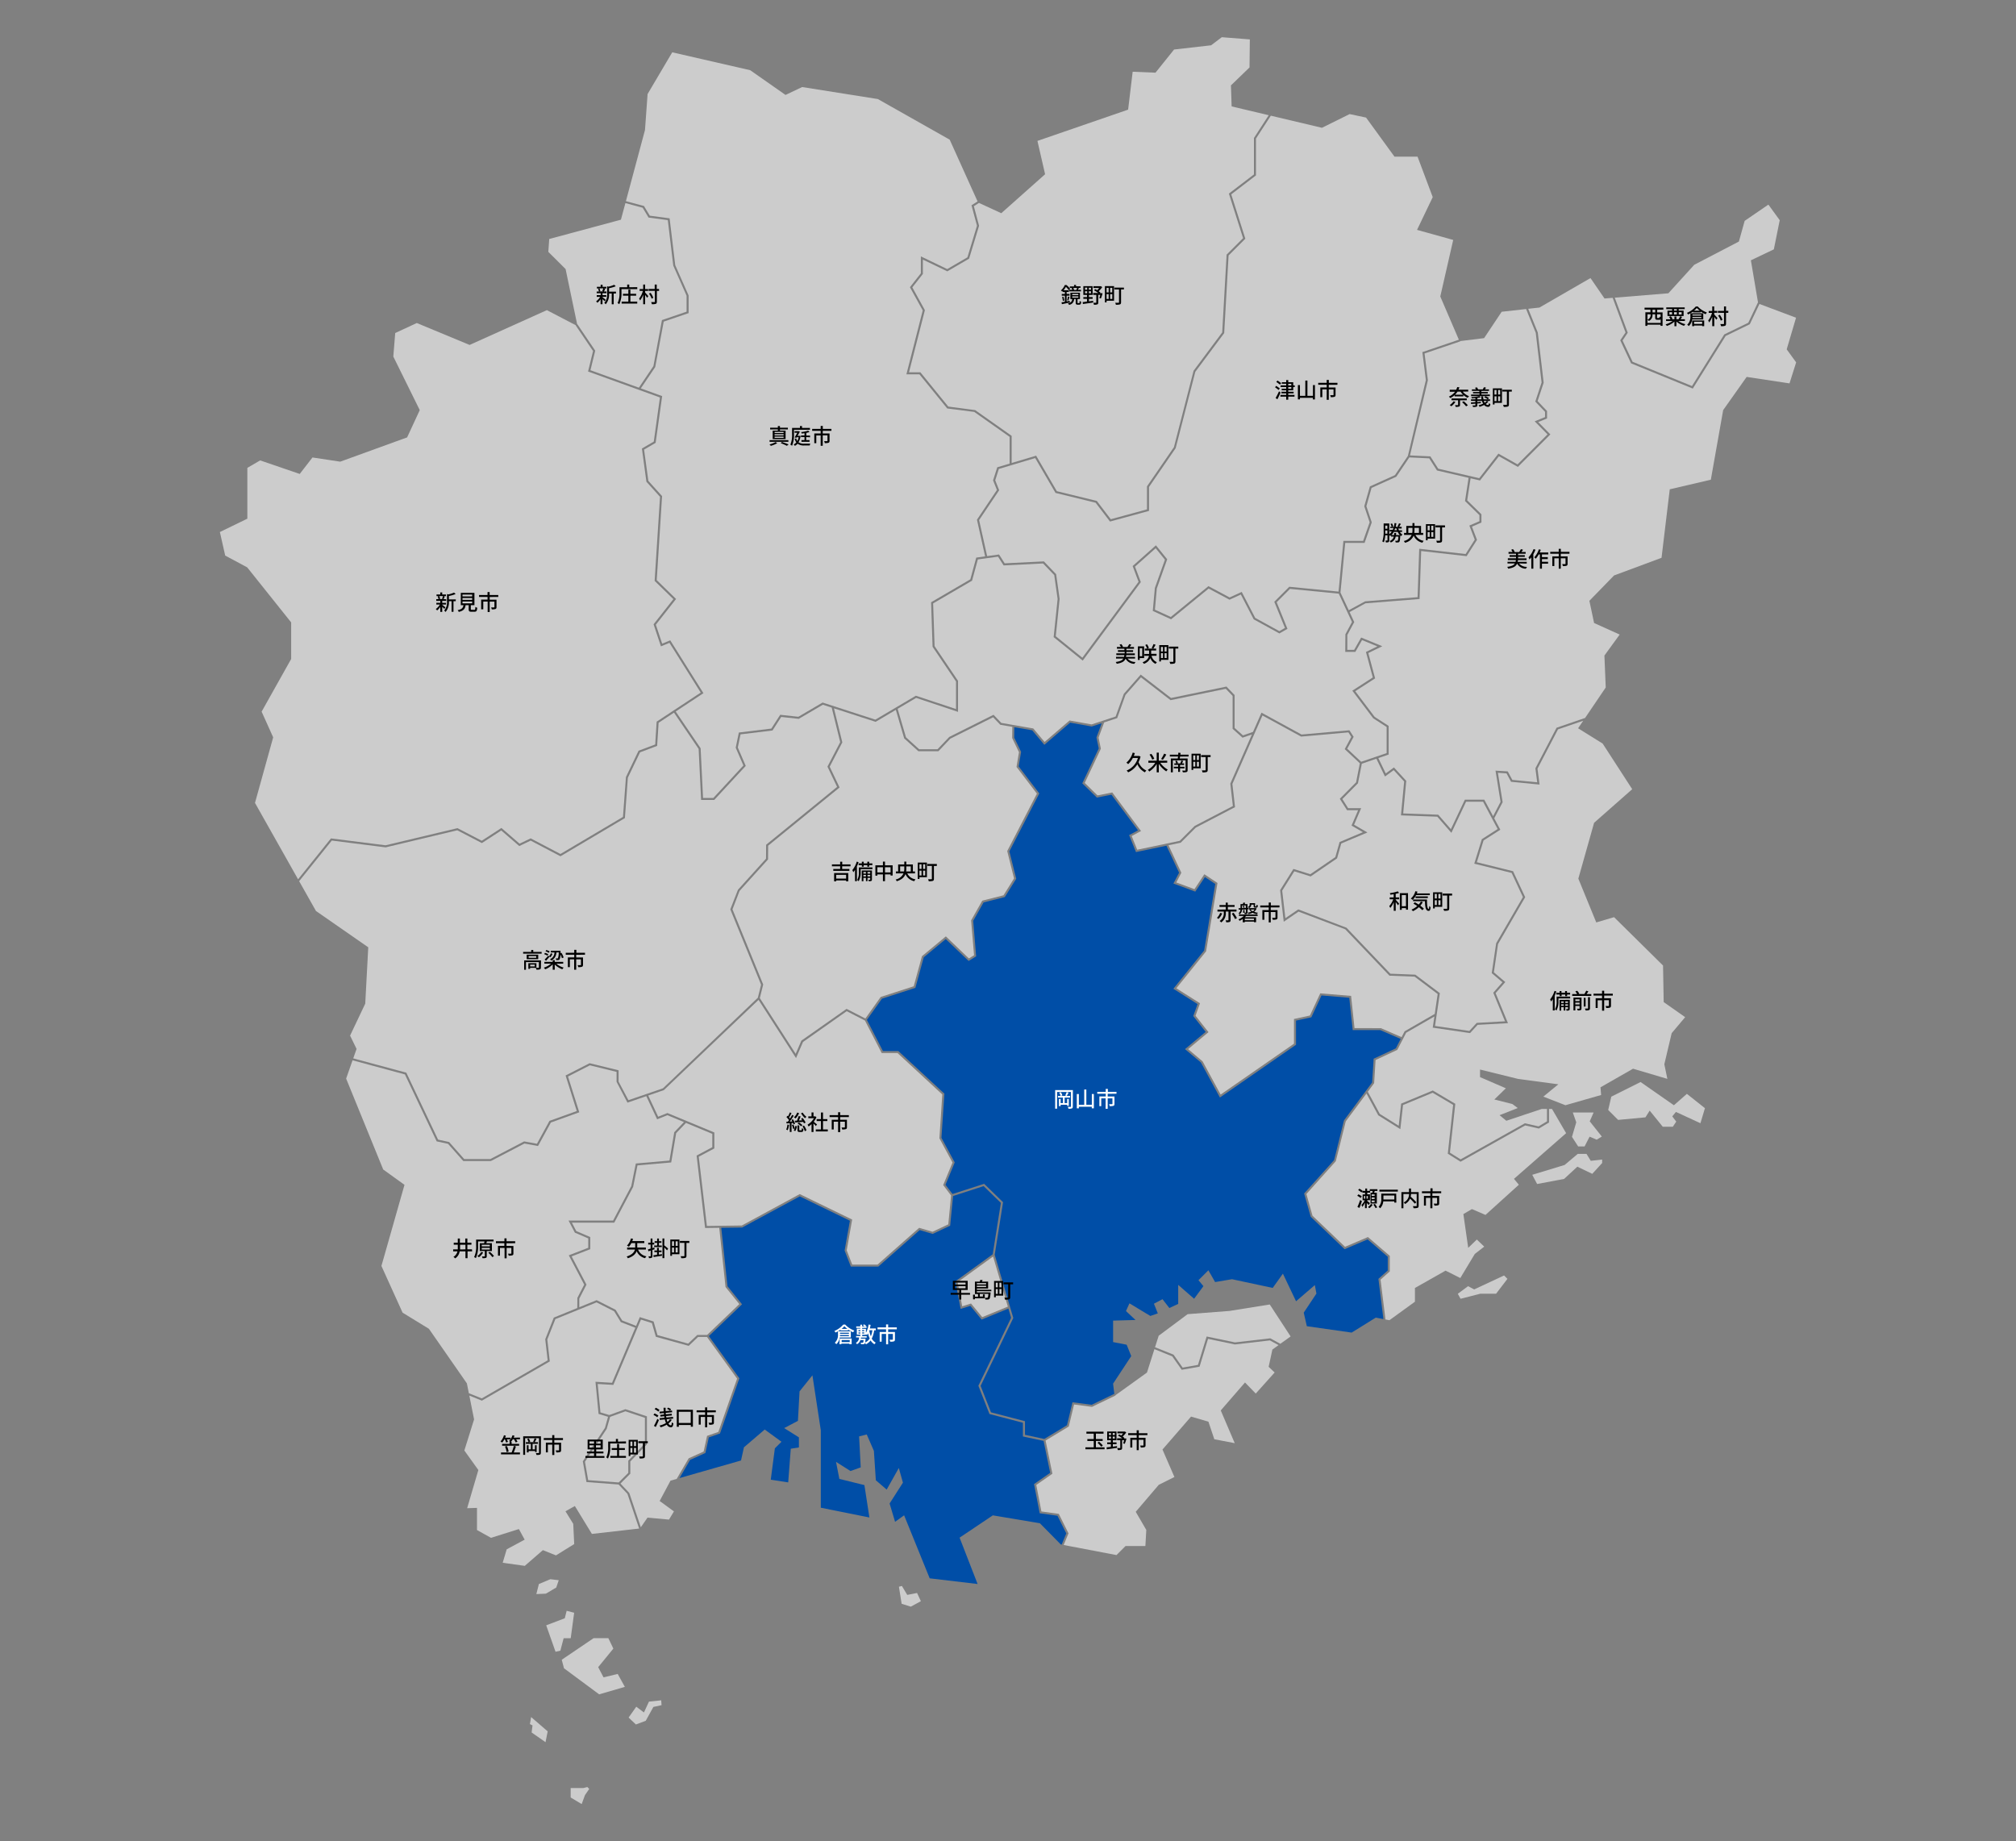 <svg id="レイヤー_1" data-name="レイヤー 1" xmlns="http://www.w3.org/2000/svg" viewBox="0 0 750 685"><rect x="0" y="0" width="750" height="685" fill="#808080" stroke="none"/><defs><style>.cls-1{fill:#ccc;}.cls-2{fill:#004ea7;}.cls-3{fill:#fff;}</style></defs><polygon class="cls-1" points="198.11 641.89 197.78 644.53 202.95 648.14 203.75 644.11 197.59 638.79 197.14 641.41 198.11 641.89"/><polygon class="cls-1" points="241.43 633.05 239.56 637.08 236.71 634.94 233.86 638.98 236.56 641.55 240.23 640.18 243.07 635.03 246.11 634.36 245.99 632.56 241.43 633.05"/><polygon class="cls-1" points="217.02 665.2 212.3 665.2 212.3 668.71 216.4 671.16 217.63 667.81 219.21 665.53 218.5 664.82 217.02 665.2"/><polygon class="cls-1" points="203.74 506.08 202.84 498.23 206.03 490.18 214.76 486.62 214.8 482.84 217.34 477.92 211.6 467 218.84 464.21 218.84 460.72 213.86 458.58 211.51 454.09 228.08 454.09 234.85 441.25 236.54 432.85 249.06 431.76 250.84 421.21 254.44 417.44 248.29 414.88 244.47 416.41 240.44 407.8 233.43 410.21 229.38 402.48 229.38 398.77 219.45 396.33 211.31 400.49 215.51 413.8 204.94 417.61 200.16 426.35 195.11 425.42 182.61 431.94 172.35 431.94 166.69 425.54 162.45 424.62 150.63 399.71 131.16 394.46 128.77 401.26 142.56 435.08 150.48 440.79 141.9 470.97 149.77 488.34 159.57 494.35 173.69 514.65 174.42 518.31 179.22 520.24 203.74 506.08"/><polygon class="cls-1" points="212.32 609.46 213.6 599.98 210.81 599.26 210.11 602.04 203.2 604.66 206.67 614.5 208.47 614.1 209.69 609.46 212.32 609.46"/><polygon class="cls-1" points="143.43 314.47 170.21 308.09 170.33 308.16 179.22 312.78 186.54 308.02 193.29 313.86 197.42 311.89 208.49 317.7 231.76 303.91 232.87 289.06 237.56 279.29 243.75 276.96 244.29 268.47 244.45 268.37 260.68 257.66 249.05 239.15 245.88 240.46 243.14 232.25 250.51 222.9 243.54 216.11 245.54 184.83 240.48 179.22 238.8 166.86 243.22 164.28 245.51 147.86 218.77 138.21 220.63 130.59 214.18 121.06 214.24 121.01 203.45 115.38 174.7 128.33 174.59 128.28 155.05 120.17 147.03 123.9 146.32 132.65 156.16 152.57 151.46 162.72 151.35 162.76 126.58 171.75 126.51 171.74 116.25 170.19 111.51 176.32 96.78 171.28 92.02 174.06 92.02 192.96 81.8 197.93 83.78 206.69 91.96 211.07 108.32 231.55 108.32 245.15 108.29 245.21 97.33 264.75 101.63 274.31 94.86 298.7 110.89 327.12 123.12 311.91 143.43 314.47"/><polygon class="cls-1" points="151.24 399.23 162.97 423.96 167.09 424.86 172.69 431.19 182.42 431.19 194.99 424.63 199.76 425.51 204.42 416.99 214.57 413.34 210.41 400.11 219.35 395.54 230.13 398.18 230.13 402.39 233.79 409.29 246.64 404.88 281.93 371.19 283.14 366.33 271.69 338.31 274.54 331 284.98 319.44 285.02 314.26 311.42 292.75 307.83 285.21 312.57 276.09 309.41 263.25 306.12 262.18 297.16 267.43 290.63 266.72 287.39 271.76 275.5 273.2 274.48 278.09 277.44 284.94 265.72 297.6 260.83 297.6 259.91 278.62 250.74 265.12 245.02 268.89 244.47 277.49 238.11 279.89 233.58 289.32 232.48 304.35 232.31 304.45 208.51 318.56 197.41 312.73 193.18 314.76 186.48 308.96 179.27 313.65 170.11 308.89 143.47 315.24 143.4 315.23 123.44 312.71 111.29 327.82 117.55 338.91 137 352.42 135.88 373.38 130.24 385.27 132.65 390.22 132.62 390.32 131.41 393.74 151.17 399.07 151.24 399.23"/><polygon class="cls-1" points="590.22 429.28 586.95 429.28 582.09 433.39 570.03 437.06 571.85 440.48 581.88 438.59 586.81 434.04 592.36 436.7 596.04 432.67 596.04 431.38 591.8 431.85 590.22 429.28"/><polygon class="cls-1" points="364.24 83.99 360.53 96.23 352.42 100.95 352.24 100.86 343.33 96.58 343.33 101.92 339.41 106.92 344.08 115.38 344.05 115.52 338.17 138.5 342.41 138.5 352.78 151.25 362.79 152.57 376.36 162.14 376.36 172.24 385.47 169.52 393.17 182.73 408.04 186.36 413.24 193.17 426.7 189.5 426.7 180.94 426.77 180.84 436.73 166.35 444.04 137.93 454.69 123.66 456.33 94.72 462.45 88.6 457.17 72.02 466.5 64.89 466.5 51.33 472 42.86 458.2 39.59 457.94 31.76 458.03 31.68 464.85 25.09 464.97 14.66 454.54 13.84 450.56 16.85 450.49 16.86 436.79 18.42 429.87 27.04 421.38 26.69 419.69 40.79 419.54 40.84 385.95 52.42 388.8 64.82 372.5 79.32 364.2 75.49 362.29 76.7 364.24 83.99"/><polygon class="cls-1" points="229.8 622.75 224.53 624.02 222.54 620.23 228.18 613.32 226.32 609.44 220.84 609.44 208.98 617.47 209.82 620.65 222.9 630.34 232.46 627.56 229.8 622.75"/><polygon class="cls-1" points="241.74 80.24 249.11 81.22 251.21 98.67 256.18 109.92 256.18 116.49 246.92 119.65 243.76 136.55 238.4 144.49 246.34 147.36 243.91 164.75 239.61 167.26 241.2 178.89 246.31 184.56 244.32 215.81 251.52 222.84 243.99 232.4 246.34 239.46 249.35 238.22 249.52 238.49 261.7 257.88 251.37 264.7 260.65 278.37 261.55 296.85 265.39 296.85 276.56 284.78 273.7 278.17 274.87 272.52 286.95 271.05 290.25 265.92 296.99 266.66 306.02 261.36 325.65 267.73 340.73 258.82 355.66 263.79 355.66 253.53 346.94 240.62 346.94 240.51 346.39 224.06 346.58 223.94 360.98 215.53 363.19 207.44 366.49 206.99 363.45 193.34 370.88 182.28 369.44 178.71 371 173.84 375.61 172.47 375.61 162.53 362.44 153.24 352.39 151.96 342.05 139.26 337.2 139.26 343.28 115.48 338.51 106.85 342.58 101.67 342.58 95.38 352.39 100.1 359.9 95.73 363.46 83.97 361.42 76.36 363.68 74.93 353.31 51.96 326.58 36.85 298.42 32.38 292.24 35.32 279.1 26.12 250.09 19.46 240.92 34.98 239.95 48.37 232.85 74.84 239.57 76.63 241.74 80.24"/><polygon class="cls-1" points="467.25 65.26 467.1 65.37 458.05 72.3 463.3 88.81 457.06 95.05 455.43 123.93 444.69 138.32 437.38 166.73 427.46 181.17 427.46 190.07 412.94 194.03 407.6 187.03 392.68 183.38 385.11 170.41 371.6 174.45 370.25 178.68 371.72 182.38 364.25 193.49 367.24 206.89 371.67 206.28 373.77 209.57 388.35 208.85 392.91 213.61 394.2 222.82 392.77 236.7 402.66 244.69 423.57 216.45 421.37 210.58 430.03 202.87 434.23 208.07 430.36 218.95 429.66 226.82 435.56 229.52 449.57 218.06 457.44 222.27 461.95 220.2 466.97 229.87 475.95 234.8 478.03 233.61 474.06 223.87 479.63 218.3 479.81 218.31 497.97 220.09 499.78 201.22 507.12 201.22 509.54 194.32 507.54 188.34 509.62 180.97 518.95 176.76 523.76 169.63 530.45 141.41 529.15 130.99 542.73 126.38 535.82 110.3 535.84 110.22 540.63 89.26 527.17 85.52 533.01 73.34 527.36 58.27 518.78 58.27 518.7 58.17 508.21 43.74 502.1 42.44 491.8 47.54 491.7 47.52 472.78 43.04 467.25 51.55 467.25 65.26"/><polygon class="cls-1" points="337.51 593.34 335.53 590.02 334.42 590.3 335.43 596.65 338.84 597.72 342.59 595.68 341.17 592.63 337.51 593.34"/><polygon class="cls-1" points="548.43 479.7 546.16 478.49 542.34 481.32 543.36 483.18 550.73 481.29 556.58 481.29 560.8 475.77 559.56 474.51 548.43 479.7"/><polygon class="cls-1" points="221.44 130.45 219.66 137.73 237.67 144.23 243.09 136.19 246.26 119.08 255.42 115.95 255.42 110 250.47 98.81 248.44 81.89 241.28 80.94 239.08 77.28 232.66 75.56 231 81.73 230.86 81.77 204.33 88.91 203.99 93.7 210.41 100.09 210.43 100.17 214.72 120.68 214.8 120.63 221.44 130.45"/><polygon class="cls-1" points="207.87 587.88 204.74 587.51 200.48 589.3 199.53 593.04 203.09 592.88 206.94 590.6 207.87 587.88"/><polygon class="cls-1" points="218.81 550.65 230.16 551.52 233.74 547.94 233.74 543.39 233.85 543.29 239.92 537.03 239.92 527.46 232.67 525.04 226.98 527.11 225.71 531.58 217.62 543.81 218.81 550.65"/><polygon class="cls-1" points="341.95 278.73 348.79 278.73 353.14 274.16 369.62 265.92 372.51 268.94 384.4 271 388.61 276.02 397.9 268.04 406.1 269.5 415.04 266.56 418.08 258.13 424.37 250.96 435.65 259.67 456.28 255.42 459.31 258.59 459.31 270.81 462.42 273.58 466.15 272.29 469.3 265.12 484.21 273.26 502.01 271.68 503.59 274.12 501.2 278.54 506.39 283.4 515.86 280.17 515.86 270.46 510.85 267.21 503.09 256.95 510.71 252.03 508.16 242.54 512.41 240.47 506.71 238.13 504.22 242.51 500.47 242.51 500.52 235.96 502.97 231.4 498.06 220.86 479.91 219.08 474.95 224.05 478.97 233.94 475.96 235.66 466.41 230.41 461.62 221.18 457.41 223.11 449.65 218.96 435.68 230.4 428.86 227.28 429.63 218.74 433.38 208.22 429.94 203.96 422.25 210.8 424.42 216.57 424.29 216.73 402.8 245.77 391.98 237.03 393.46 222.83 392.2 213.95 388.05 209.62 373.37 210.35 371.29 207.09 363.78 208.12 361.63 216.03 347.15 224.48 347.69 240.38 356.41 253.29 356.41 264.84 340.82 259.64 333.94 263.7 337.05 274.29 341.95 278.73"/><polygon class="cls-2" points="393.4 563.89 386.79 562.97 384.69 552.11 390.69 547.93 388.24 536.05 380.55 534.4 380.55 529.3 368.11 526.05 363.98 515.54 376.17 490.25 375.15 486.81 365.19 490.92 361 485.81 357.38 486.95 355.44 476.67 369.32 466.62 372.35 447.51 365.93 441.26 354.57 444.94 353.48 455.99 346.98 459.05 342.14 457.62 326.74 471.21 316.53 471.21 314.22 465.23 316.19 454.14 297.54 445.08 276.1 456.67 268.33 456.77 270.64 478.5 276.05 485.23 275.81 485.47 263.71 497.06 275.06 512.76 267.85 533.3 263.69 534.75 262.43 540.54 256.73 543.12 252.8 549.88 275.68 543.34 276.76 538.44 276.83 538.38 284.5 531.82 290.73 536.37 288.27 538.82 286.74 550.48 293.23 551.49 294.19 538.96 297.21 538.48 297.21 534.73 291.73 531.29 296.85 528.6 297.45 517.63 302.24 511.65 305.36 532.12 305.36 560.91 323.44 564.54 321.58 552.49 312.26 550.19 311.02 543.85 316.4 547.26 320.21 545.91 319.61 534.38 322.45 533.66 325.11 539.77 325.83 550.69 329.86 554.17 334.38 546.14 335.91 551.59 330.95 559.34 332.99 566.15 336.35 563.74 336.48 564.05 345.87 587.18 363.69 589.29 356.99 572.05 369.36 563.75 369.46 563.77 386.87 566.69 386.93 566.75 394.63 574.57 394.96 574.64 396.69 570.47 393.4 563.89"/><polygon class="cls-1" points="439.97 508.78 445.68 507.77 448.9 497.21 459.44 499.41 472.58 497.89 476.32 499.93 480.14 497.19 472.38 485.3 457.4 487.7 441.83 488.9 431.06 496.93 429.7 501.2 436.59 503.97 439.97 508.78"/><polygon class="cls-1" points="248.29 414.07 265.75 421.31 265.75 427.25 259.96 430.32 262.98 456.09 275.99 455.91 297.52 444.23 317.03 453.71 315 465.16 317.05 470.46 326.46 470.46 341.95 456.78 346.92 458.25 352.78 455.49 353.83 444.76 350.88 440.89 354.35 432.5 349.48 423.47 350.56 407.18 333.9 391.76 328.01 391.76 321.78 379.67 315 376.19 298.74 387.64 296.14 393.64 282.2 371.98 246.96 405.56 241.16 407.56 244.85 415.45 248.29 414.07"/><polygon class="cls-1" points="571.98 285.96 572.75 291.88 562.15 290.85 560.46 287.71 557.26 287.51 559.02 298.44 555.89 304.44 558.16 308.68 551.92 312.67 549.42 320.77 562.89 324.11 567.41 333.78 567.31 333.95 557.3 351.22 555.76 361.73 560.01 365.35 556.4 369.46 561 380.65 549.72 381.27 546.9 384.34 533.01 382.31 533.62 378.16 523.12 384.21 519.84 390.58 511.75 394.36 511.21 402.98 508.86 406.15 513.31 414.39 520.35 418.81 521.26 410.58 533.04 405.69 541.41 410.64 539.41 428.83 543.38 431.31 567.29 417.89 572.38 419.04 575.51 417.17 575.51 412.56 573.57 412.56 560.39 416.95 557.87 414.88 564.63 412.22 562.63 410.72 555.93 409.04 560.22 404.87 550.61 400.71 550.61 397.9 564.75 401.38 579.74 403.39 574.16 407.97 582.38 411.17 595.66 407.37 595.42 404.51 607.53 397.59 607.64 397.62 620.3 401.37 619.17 395.93 621.9 384.37 626.92 378.41 618.93 372.8 618.93 372.67 618.69 359.2 600.47 341.21 593.85 343.17 587.18 326.87 593.04 306.1 593.1 306.05 607.22 293.6 596.23 276.63 587.09 270.94 588.99 268.13 579.61 271.35 571.98 285.96"/><polygon class="cls-1" points="269.91 478.8 267.58 456.78 262.31 456.85 259.15 429.9 264.99 426.79 264.99 421.82 255.19 417.75 251.55 421.56 249.7 432.46 237.16 433.55 235.54 441.56 228.53 454.85 212.75 454.85 214.4 458 219.59 460.22 219.59 464.73 212.66 467.4 218.19 477.92 215.51 483.11 215.51 486.32 221.96 483.69 229.02 487.27 231.47 491.25 236.65 493.26 238.02 490 243.15 491.62 244.6 496.7 256 499.86 259.41 496.63 263.06 496.63 275.04 485.16 269.91 478.8"/><polygon class="cls-1" points="406.25 523.39 399.57 522.51 397.61 530.7 397.48 530.78 388.98 535.92 391.52 548.26 385.52 552.44 387.43 562.3 393.9 563.2 397.51 570.44 395.71 574.78 415.36 578.53 418.73 575.16 426.11 575.16 426.45 569.18 422.52 562.43 431.08 552.4 436.91 549.48 432.47 539.26 443.1 527.01 449.57 528.91 451.75 535.44 459.35 536.89 454.15 524.72 463.17 514.32 467.17 518.44 474.2 510.6 471.97 508.49 473.36 502.07 475.65 500.42 472.43 498.67 459.4 500.17 459.35 500.16 449.42 498.09 446.27 508.43 439.63 509.6 436.1 504.59 429.47 501.92 426.7 510.63 414.96 519.07 415.01 519.16 406.25 523.39"/><polygon class="cls-1" points="572.5 419.85 567.41 418.69 543.36 432.19 538.61 429.21 540.6 411.04 532.98 406.53 521.96 411.1 520.96 420.08 512.74 414.92 508.36 406.81 500.65 417.19 496.95 432 486.01 444.21 488.28 452.27 500.39 463.84 508.91 460.21 517.03 467.2 517.03 473 513.6 476.07 515.43 490.88 516.9 491.15 526.39 484.27 526.39 479.16 537.79 472.71 543.27 475.46 548.66 466.5 552.17 463.78 549.42 461.14 546.21 464.23 544.41 451.67 547.59 449.81 552.64 451.98 565.05 440.75 563.23 438.57 563.42 438.4 582.64 421.57 577.38 412.56 576.27 412.56 576.27 417.6 572.5 419.85"/><polygon class="cls-2" points="516.28 472.66 516.28 467.55 508.78 461.09 500.22 464.73 487.62 452.67 485.17 444.01 496.33 431.57 500 416.8 510.47 402.71 511.03 393.87 519.29 390.01 521.09 386.51 513.49 383.22 503.24 383.22 501.96 371.2 491.63 370.33 487.85 378.46 482.15 379.69 482.15 388.68 481.99 388.79 453.84 408.3 446.77 395.27 440.85 390.3 448.54 383.88 443.92 378 445.52 373.55 436.52 367.85 447.98 353.6 452.11 328.85 448.26 326.29 444.67 331.7 436.54 328.69 438.65 324.66 433.95 314.62 422.61 316.99 420.06 310.68 423.37 308.91 413.48 295.64 408.06 296.72 402.64 291.43 408.76 278.45 407.91 274.35 409.87 269.06 406.15 270.28 398.12 268.84 388.52 277.09 384 271.69 377.35 270.54 377.31 274.41 379.87 279.71 378.96 285.12 386.64 295.18 375.51 316.72 378.06 326.92 373.81 333.73 365.92 335.72 362.05 342.57 363.15 355.78 360.35 357.5 351.84 349.36 343.65 356.15 340.54 367.51 328.11 371.53 322.5 379.42 328.47 391.01 334.2 391.01 351.34 406.87 350.24 423.3 355.18 432.45 351.74 440.78 354.36 444.21 366.13 440.41 373.16 447.25 370.05 466.81 376.97 490.32 364.81 515.57 368.67 525.42 381.31 528.72 381.31 533.79 388.49 535.33 396.95 530.22 398.99 521.68 406.12 522.62 414.55 518.55 414.09 514.76 420.85 504.5 419.14 500.27 414.1 499.29 414.1 491.3 422.44 491.07 418.89 487.74 420.18 484.88 427.96 489.57 430.73 488.61 429.29 485.01 432.48 483.34 435.03 486.62 438.32 485.09 438.32 478.01 444.24 483.17 447.7 478.48 445.86 476.27 449.55 472.58 452.05 476.96 458.34 475.9 458.39 475.91 473.48 479.14 477.27 473.83 482.16 484.1 489.15 478.09 489.74 481.24 485.02 488.34 486.17 493.38 502.85 495.76 511.82 490.19 511.92 490.21 514.66 490.73 512.81 475.77 516.28 472.66"/><polygon class="cls-1" points="603.64 126.67 607.36 134.59 629.46 143.62 641.46 124.41 641.56 124.36 650.41 120.06 653.98 112.54 654.03 112.56 651.37 96.84 659.91 92.77 662.1 81.92 657.88 76.12 649.06 82.16 646.91 89.86 646.81 89.91 630.3 98.51 620.67 109.11 620.57 109.12 600.73 110.74 605.56 123.78 603.64 126.67"/><polygon class="cls-1" points="499.39 297.27 501.54 300.66 506.39 300.66 503.75 306.82 508.72 309.7 498.98 313.8 497.42 319.33 497.31 319.41 487.59 326.06 481.51 324.15 477.01 331.34 478.19 341.58 482.99 338.31 500.94 345.14 517.25 362.24 526.54 362.6 535.66 369.47 533.86 381.68 546.62 383.54 549.37 380.54 559.9 379.95 555.53 369.32 558.94 365.43 554.96 362.03 556.61 350.9 566.56 333.74 562.36 324.75 548.46 321.31 551.28 312.19 557.16 308.42 551.74 298.26 545.42 298.26 539.95 309.84 534.71 303.83 521.19 303.34 522.38 290.75 518.49 286.51 515.24 288.88 512.05 282.26 506.63 284.12 505.19 291.41 499.39 297.27"/><polygon class="cls-1" points="529.97 131.5 531.21 141.45 531.2 141.51 524.55 169.43 532.13 169.78 535.06 174.36 550.3 177.91 557.44 168.75 564.56 172.77 575.72 161.6 570.94 156.74 574.79 155.17 574.79 153.21 571.16 149.4 573.51 142.3 571.34 123.83 567.75 114.97 558.66 115.98 552.12 125.8 552 125.81 543.21 126.89 543.25 127 529.97 131.5"/><polygon class="cls-1" points="357.96 485.98 361.25 484.94 365.42 490.01 374.94 486.09 369.45 467.45 356.27 477 357.96 485.98"/><polygon class="cls-1" points="230.13 552.27 218.17 551.36 216.82 543.65 216.91 543.52 225.05 531.21 226.21 527.08 222.68 526.02 221.53 514.06 227.7 514.43 236.35 493.95 230.96 491.86 228.49 487.85 221.93 484.52 206.61 490.75 203.61 498.33 204.54 506.48 179.27 521.08 174.6 519.19 176.37 528.05 172.75 539.62 177.96 546.89 173.79 561.09 177.45 560.97 177.45 569.21 182.66 572.11 193.04 568.85 195.19 572.79 188.5 576.39 187.02 581.39 195.23 582.54 201.97 576.69 206.84 578.64 213.62 574.43 213.26 566.9 210.37 562.24 213.86 560.28 220.2 570.66 237.77 568.66 233.42 555.75 230.13 552.27"/><polygon class="cls-1" points="610.33 402.54 599.44 407.99 598.29 412.94 601.97 416.63 612.14 415.68 613.72 413.18 618.59 419.18 622.33 419.18 623.6 417.27 622.13 415.32 623.48 413.67 623.67 413.75 632.6 417.87 634.28 412.27 627.56 406.94 622.73 411.18 610.33 402.54"/><polygon class="cls-1" points="507.85 223.71 527.38 222.16 527.98 204.15 545.24 206.11 548.64 200.77 546.64 195.52 550.38 193.9 550.38 191.64 545.02 186.4 546.35 177.76 534.59 175.03 531.71 170.52 524.3 170.17 519.45 177.36 510.25 181.51 508.33 188.32 510.33 194.33 507.66 201.98 500.46 201.98 498.69 220.44 501.76 227.02 507.85 223.71"/><polygon class="cls-1" points="526.28 363.34 516.91 362.98 500.45 345.72 483.09 339.15 477.58 342.91 476.23 331.16 481.18 323.26 487.46 325.23 496.77 318.86 498.36 313.25 507.03 309.59 502.8 307.14 505.25 301.42 501.13 301.42 498.43 297.17 504.5 291.04 505.89 283.96 500.26 278.69 502.71 274.15 501.63 272.47 484.05 274.03 469.66 266.18 458.48 291.64 459.46 300.28 444.87 307.89 439.26 313.5 439.15 313.53 434.71 314.46 439.49 324.68 437.61 328.29 444.37 330.79 448.05 325.24 452.93 328.49 448.69 353.92 448.63 354 437.63 367.66 446.43 373.24 444.77 377.87 449.59 383.99 442.02 390.3 447.4 394.85 454.1 407.2 481.39 388.28 481.39 379.09 487.32 377.8 491.17 369.54 502.64 370.5 503.91 382.47 513.72 382.5 521.43 385.84 522.55 383.67 522.65 383.61 533.76 377.21 534.85 369.8 526.28 363.34"/><polygon class="cls-1" points="409.55 278.54 403.55 291.26 408.3 295.9 413.8 294.81 424.49 309.16 421.01 311.03 423.07 316.12 438.89 312.81 444.47 307.25 458.66 299.86 457.7 291.53 465.74 273.23 462.24 274.44 458.56 271.15 458.56 258.89 456.02 256.25 435.47 260.48 424.46 251.99 418.69 258.57 415.62 267.16 410.78 268.76 408.69 274.41 409.55 278.54"/><polygon class="cls-1" points="574.28 142.38 572.02 149.21 575.54 152.91 575.54 155.68 572.26 157.01 576.78 161.61 564.69 173.71 557.64 169.73 550.6 178.75 547.09 177.93 545.83 186.13 551.13 191.32 551.13 194.39 547.6 195.92 549.48 200.85 545.62 206.91 545.38 206.88 528.71 204.99 528.11 222.85 507.99 224.45 502.08 227.7 503.81 231.43 501.23 236.23 501.23 241.76 503.78 241.76 506.38 237.18 514.25 240.41 509.05 242.95 511.58 252.37 504.18 257.14 511.41 266.7 516.61 270.05 516.61 280.71 512.77 282.02 515.53 287.74 518.58 285.51 523.16 290.49 522.02 302.62 535.06 303.09 539.76 308.48 544.95 297.51 552.19 297.51 555.47 303.64 558.24 298.31 556.37 286.7 560.92 286.98 562.62 290.14 571.88 291.04 571.2 285.82 571.26 285.72 579.08 270.74 589.63 267.11 589.65 267.16 597.37 255.76 596.88 243.88 596.94 243.8 602.56 236.07 593.04 231.78 591.29 223.51 600.47 214.08 618.13 207.52 621.19 182.03 621.37 181.99 636.47 178.47 641.06 152.57 649.8 140.22 665.74 142.63 668.21 134.81 664.69 129.96 664.73 129.84 668.17 118.2 654.56 113.08 650.97 120.62 641.99 124.99 629.76 144.56 629.47 144.44 606.8 135.18 602.77 126.61 604.73 123.68 599.95 110.8 596.92 111.05 591.7 103.45 572.71 114.42 568.53 114.88 572.09 123.69 574.28 142.38"/><polygon class="cls-1" points="592.86 413.89 585.13 413.89 586.41 417.53 586.38 417.61 584.81 422.94 587.12 426.51 589.5 426.51 591.37 422.87 594 423.99 595.91 422.83 591.42 417.16 592.86 413.89"/><polygon class="cls-1" points="308.67 285.23 312.35 292.96 285.77 314.62 285.73 319.73 275.14 331.45 272.5 338.3 283.93 366.27 282.67 371.32 296.01 392.05 298.13 387.14 314.94 375.32 321.94 378.91 327.64 370.89 327.76 370.85 339.92 366.92 342.99 355.73 343.08 355.65 351.88 348.35 360.45 356.56 362.37 355.38 361.28 342.4 365.42 335.07 373.33 333.07 377.25 326.79 374.71 316.63 374.77 316.5 385.75 295.26 378.17 285.32 379.08 279.83 376.55 274.58 376.6 270.41 372.14 269.64 369.46 266.84 353.54 274.81 349.11 279.48 341.66 279.48 336.38 274.7 333.27 264.09 325.74 268.55 325.58 268.49 310.25 263.52 313.37 276.18 308.67 285.23"/><polygon class="cls-1" points="256.2 542.53 256.31 542.48 261.77 540.01 263.05 534.17 267.25 532.71 274.22 512.89 263.02 497.39 259.7 497.39 256.21 500.7 243.99 497.32 242.53 492.22 238.45 490.93 228.18 515.22 222.36 514.87 223.38 525.45 226.66 526.43 232.66 524.25 240.67 526.92 240.67 537.34 240.56 537.45 234.49 543.7 234.49 548.25 230.83 551.92 234.11 555.43 238.4 568.18 240.89 564.6 248.88 565.33 250.72 562.28 245.41 558.41 249.44 550.84 249.55 550.81 251.77 550.18 251.76 550.17 256.2 542.53"/><path d="M289.16,164.86a9.81,9.81,0,0,1-2.39,1,4.09,4.09,0,0,0-.51-.51,8.38,8.38,0,0,0,2.26-.89Zm4.14-.51h-7v-.61h7Zm-3.92-4.6h-2.87v-.64h2.87v-.62h.78v.62h2.95v.64h-2.95v.44h2.1v3.16h-4.8v-3.16h1.92Zm2.13.9h-3.34v.44h3.34Zm0,.89h-3.34V162h3.34Zm0,.88h-3.34v.47h3.34Zm-.59,2c.87.3,1.85.66,2.45.93l-.64.5a20.88,20.88,0,0,0-2.29-1Z"/><path d="M295.38,161.52a10.35,10.35,0,0,1-.72,4.32,3.22,3.22,0,0,0-.62-.42,9.17,9.17,0,0,0,.63-3.9V159.2h2.93v-.7h.77v.7h2.95v.67h-5.94Zm2.45.67a6.19,6.19,0,0,1-.77,2.35,3.54,3.54,0,0,0,2.17.52h2.25a2.48,2.48,0,0,0-.24.66h-2a3.83,3.83,0,0,1-2.52-.65,3.27,3.27,0,0,1-1,.79,3.79,3.79,0,0,0-.47-.51,3.12,3.12,0,0,0,1-.76,4.18,4.18,0,0,1-.61-1.34l.55-.19a3.14,3.14,0,0,0,.43,1,4.8,4.8,0,0,0,.5-1.4h-.76l-.15.24-.59-.18c.33-.54.71-1.19,1-1.72h-1v-.6H297l.11,0,.47.16c-.24.46-.55,1-.87,1.57h.63l.12,0Zm2.1.41v1.13h1.23v.63h-3v-.63h1.13V162.6H298V162h1.29v-.84l-1.05.12a2,2,0,0,0-.19-.52,12.68,12.68,0,0,0,2.6-.54l.5.5a9,9,0,0,1-1.18.32v1h1.39v.64Z"/><path d="M306.08,160.27v1h2.53V164c0,.39-.09.6-.38.72a4.2,4.2,0,0,1-1.39.13,2.77,2.77,0,0,0-.26-.73c.48,0,.95,0,1.09,0s.17,0,.17-.15v-2h-1.76v3.87h-.77V162h-1.63v2.89h-.74v-3.62h2.37v-1h-3.16v-.72h3.16v-1.09h.79v1.09h3.21v.72Z"/><path d="M579,368.84a13.12,13.12,0,0,1-.62,1.57v5.52h-.7V371.7a6.89,6.89,0,0,1-.64.88,5.43,5.43,0,0,0-.36-.78,9.48,9.48,0,0,0,1.64-3.15Zm5.16,2.61h-4.38v1.06a6.56,6.56,0,0,1-.75,3.43,3.45,3.45,0,0,0-.54-.46,5.64,5.64,0,0,0,.62-3v-1.72h5ZM580.22,370H579v-.66h1.21v-.63h.69v.63h1.35v-.63h.7v.63h1.17V370H583v.58h-.7V370h-1.35v.58h-.69Zm3.75,5.31c0,.29-.05.46-.25.56a2.32,2.32,0,0,1-.94.11,2.21,2.21,0,0,0-.17-.57h.61c.09,0,.11,0,.11-.11v-.6h-1v1.24h-.59v-1.24h-.94v1.27h-.62v-4H584Zm-3.17-2.77v.59h.94v-.59Zm.94,1.67v-.59h-.94v.59Zm.59-1.67v.59h1v-.59Zm1,1.67v-.59h-1v.59Z"/><path d="M592,369.83v.68h-7.1v-.68h1.82a4.69,4.69,0,0,0-.66-1l.69-.24a4.68,4.68,0,0,1,.77,1.07l-.41.15h2.3a7.85,7.85,0,0,0,.7-1.25l.8.25c-.21.34-.43.69-.66,1Zm-3.65,5.32c0,.35-.07.53-.3.63a2.69,2.69,0,0,1-1.1.13,3.86,3.86,0,0,0-.25-.64,7.51,7.51,0,0,0,.8,0c.11,0,.14,0,.14-.14v-.9h-1.58v1.66h-.69v-4.76h3Zm-2.29-3.38v.66h1.58v-.66Zm1.58,1.9V373h-1.58v.68Zm2.24.79h-.69v-3.25h.69Zm.9-3.47h.73v4.08c0,.4-.09.59-.36.71a3.23,3.23,0,0,1-1.27.13,2.57,2.57,0,0,0-.26-.7c.44,0,.87,0,1,0s.17,0,.17-.15Z"/><path d="M596.79,370.39v1h2.53v2.74c0,.39-.09.61-.38.73a4.2,4.2,0,0,1-1.39.13,2.71,2.71,0,0,0-.26-.74c.48,0,1,0,1.09,0s.17,0,.17-.15v-2h-1.76V376H596v-3.86h-1.64V375h-.74v-3.61H596v-1h-3.17v-.72H596v-1.09h.79v1.09H600v.72Z"/><path d="M506.17,445.69a4.85,4.85,0,0,0-1.24-.82l.42-.54a5.18,5.18,0,0,1,1.26.75Zm.49,1.15a24.56,24.56,0,0,1-.94,2.55L505,449a23.37,23.37,0,0,0,1-2.55Zm2.48,1.46c-.13-.18-.41-.49-.67-.77v1.94h-.66v-2.09a6.86,6.86,0,0,1-1,1.62,6.66,6.66,0,0,0-.33-.72,5.79,5.79,0,0,0,1.22-1.75h-.77v-2.18h.9v-.62h-1v-.57l-.35.46a5.71,5.71,0,0,0-1.21-.86l.43-.53a5.17,5.17,0,0,1,1.22.81l0,0h1v-.89h.67v.89h1v-.62h2.85v.64h-1c-.08.23-.15.46-.22.68h1v4h-2.35v-4h.69c0-.22.07-.45.1-.68h-.94v.63h-1.06v.62h1v2.18h-1v.33c.3.21.89.66,1,.8Zm-1.72-2.37h.48v-1h-.48Zm1.47-1h-.5v1h.5Zm1.78,3.27a5.82,5.82,0,0,1-1.2,1.27,6.79,6.79,0,0,0-.56-.4,3.86,3.86,0,0,0,1.13-1.19Zm.72-3.86h-1.11v.59h1.11Zm0,1.14h-1.11v.59h1.11Zm0,1.14h-1.11v.61h1.11Zm.09,1.27a6,6,0,0,1,.85,1.29l-.59.28a6.56,6.56,0,0,0-.83-1.31Z"/><path d="M519.47,447.39h-.75v-.45h-4.11a4.22,4.22,0,0,1-1.16,2.57,3.23,3.23,0,0,0-.58-.53,4.12,4.12,0,0,0,1-3.15v-1.77h5.55Zm.56-4.8v.71h-6.86v-.71Zm-5.36,2.16v1.1c0,.12,0,.26,0,.39h4.06v-1.49Z"/><path d="M527.77,448.56c0,.44-.1.67-.4.79a4.61,4.61,0,0,1-1.49.13,3,3,0,0,0-.25-.75c.52,0,1.06,0,1.21,0s.2-.05.2-.19v-4.35h-2.1a7.14,7.14,0,0,1-.13,1,23.25,23.25,0,0,1,2.11,2.11l-.6.48a20.89,20.89,0,0,0-1.74-1.87,4.24,4.24,0,0,1-1.85,2,2.77,2.77,0,0,0-.53-.56,3.37,3.37,0,0,0,2-3.14H522.1v5.28h-.74v-6h2.82v-1.34h.76v1.34h2.83Z"/><path d="M532.88,443.92v1h2.53v2.74c0,.39-.09.61-.38.73a4.25,4.25,0,0,1-1.39.12,2.45,2.45,0,0,0-.26-.73c.48,0,1,0,1.09,0s.17,0,.17-.15v-2h-1.76v3.87h-.76v-3.87h-1.64v2.89h-.74V444.9h2.38v-1H529v-.71h3.16v-1.1h.79v1.1h3.21v.71Z"/><path d="M454.67,339.82a6,6,0,0,1-1.37,2.05,4.38,4.38,0,0,0-.58-.41,4.7,4.7,0,0,0,1.2-1.84Zm3.14-.7v3.13c0,.4-.08.62-.36.74a3.48,3.48,0,0,1-1.26.12,2.81,2.81,0,0,0-.25-.74c.41,0,.81,0,.93,0s.15,0,.15-.13v-3.13h-1v.41a4,4,0,0,1-1.73,3.65,2.44,2.44,0,0,0-.56-.55,3.35,3.35,0,0,0,1.55-3.11v-.4h-2.35v-.72H456v-1h-2.32v-.7H456v-.89h.76v.89h2.54v.7H456.8v1H460v.72Zm1.1.45a13,13,0,0,1,1.26,2l-.71.34a10.94,10.94,0,0,0-1.22-2Z"/><path d="M460.94,340.21h6.93v.54h-4.3a5,5,0,0,1-.44.49h4.17v1.85h-.79v-.22H463.1v.25h-.76v-1.23a7.83,7.83,0,0,1-1.19.67,3.09,3.09,0,0,0-.42-.55,5.81,5.81,0,0,0,2-1.26h-1.83Zm1.12-1.82a2.31,2.31,0,0,1-.88,1.76,2.3,2.3,0,0,0-.43-.39,1.76,1.76,0,0,0,.74-1.34l-.66,0-.05-.54.72,0v-1.53h.88a3.81,3.81,0,0,0,.14-.56l.71.08-.19.48h1.06v1.39l.3,0,0,.53-.28,0v1.17c0,.27-.05.43-.24.53a1.72,1.72,0,0,1-.8.11,2,2,0,0,0-.18-.5h-.41v-1.05H463v1h.43c.07,0,.1,0,.1-.1v-1.12Zm0-.54,1.4-.08v-.91h-1.4Zm.66-.92a2.38,2.38,0,0,1,.3.66l-.44.19a2.33,2.33,0,0,0-.28-.69Zm3.77,4.83H463.1v.59h3.41Zm1-3.83a2.87,2.87,0,0,1-.93,1.29,5.53,5.53,0,0,0,1.44.35,1.86,1.86,0,0,0-.39.54,4.85,4.85,0,0,1-1.61-.54,5.53,5.53,0,0,1-1.55.5,2.13,2.13,0,0,0-.28-.54,4.77,4.77,0,0,0,1.3-.33,3,3,0,0,1-.64-.74l.41-.11h-.69v-.51h2.45l.12,0Zm-2-1.39a1.33,1.33,0,0,1-.82,1.29,2.5,2.5,0,0,0-.43-.43c.58-.26.67-.57.67-.88V336h2v1c0,.16,0,.18.12.18h.26c.11,0,.13-.07.15-.58a1.62,1.62,0,0,0,.52.21c-.05.68-.2.86-.59.86H467c-.48,0-.61-.14-.61-.66v-.46h-.86Zm-.1,1.81a.62.62,0,0,0,1.24,0Z"/><path d="M472.74,337.58v1h2.52v2.75c0,.39-.08.6-.37.72a4.2,4.2,0,0,1-1.39.13,2.77,2.77,0,0,0-.26-.73c.48,0,.95,0,1.08,0s.18,0,.18-.15v-2h-1.76v3.87H472v-3.87h-1.63v2.89h-.74v-3.62H472v-1h-3.16v-.72H472v-1.09h.78v1.09H476v.72Z"/><path d="M165.29,226.53c-.16-.19-.48-.51-.77-.79v1.89h-.72v-1.86a6.07,6.07,0,0,1-1.19,1.34,2.73,2.73,0,0,0-.48-.54,5.5,5.5,0,0,0,1.53-1.67h-1.33v-.63h1.47v-.73h-1.5v-.63h.82a3.62,3.62,0,0,0-.28-1l.55-.13h-1v-.61h1.4v-.76h.72v.76h1.39v.61h-1l.55.13c-.15.37-.3.76-.43,1H166v.63h-1.48v.73h1.41v.63h-1.41V225c.28.2,1,.8,1.2.95Zm-1.87-4.78a4,4,0,0,1,.32,1l-.47.12H165l-.55-.12a10.58,10.58,0,0,0,.36-1Zm6.12,1.9h-.83v3.95H168v-3.95h-1v.08a5.5,5.5,0,0,1-1.24,3.94,1.85,1.85,0,0,0-.53-.51,4.66,4.66,0,0,0,1.06-3.44V221l.5.14a10.81,10.81,0,0,0,2.12-.68l.6.53a12.54,12.54,0,0,1-2.51.73V223h2.58Z"/><path d="M176.45,226.88c.32,0,.36-.13.39-1.1a2.11,2.11,0,0,0,.7.31c-.09,1.19-.3,1.49-1,1.49h-1.18c-.84,0-1-.23-1-1v-1.44h-1.15c-.18,1.27-.67,2.08-2.54,2.5a2.26,2.26,0,0,0-.42-.65c1.63-.32,2-.9,2.18-1.85h-1v-4.57h5.07v4.57h-1.35v1.44c0,.24.06.28.37.28Zm-4.4-5h3.61v-.67h-3.61Zm0,1.29h3.61v-.68h-3.61Zm0,1.3h3.61v-.69h-3.61Z"/><path d="M182.18,222.1v1h2.53v2.75c0,.39-.09.6-.37.72a4.26,4.26,0,0,1-1.4.13,2.63,2.63,0,0,0-.25-.73c.47,0,.94,0,1.08,0s.17,0,.17-.15v-2h-1.76v3.87h-.76V223.8h-1.63v2.88H179v-3.61h2.38v-1h-3.16v-.72h3.15v-1.09h.79v1.09h3.21v.72Z"/><path d="M201.5,354.14v.65h-6.88v-.65h3v-.71h.76v.71Zm-.27,5.78c0,.37-.08.58-.35.7a4,4,0,0,1-1.32.12,2.44,2.44,0,0,0-.23-.69h-2.12v.39h-.65v-2.11h3v1.72a5.23,5.23,0,0,0,.75,0c.13,0,.17,0,.17-.13v-2h-4.81v2.86H195v-3.48h6.27Zm-1-4.75v1.67h-4.29v-1.67Zm-.75.51h-2.82v.65h2.82Zm-.55,3.18h-1.7v.67h1.7Z"/><path d="M207,358.53a6.82,6.82,0,0,0,2.7,1.44,3.38,3.38,0,0,0-.5.63,7.52,7.52,0,0,1-2.82-1.78v1.93h-.76v-2a7.47,7.47,0,0,1-2.81,1.86,3,3,0,0,0-.5-.62,7.48,7.48,0,0,0,2.68-1.49h-2.47v-.65h3.1v-.65h.76v.65h3.15v.65Zm-3.33-3a6.17,6.17,0,0,0-1.23-.56l.31-.48a6.16,6.16,0,0,1,1.24.5Zm1.84-.66a4.05,4.05,0,0,1-.75,1.26l-.52-.33.16.16c-.38.49-.85,1-1.25,1.48l-.54-.47a18,18,0,0,0,1.33-1.44l.28.26a3.9,3.9,0,0,0,.75-1.17Zm-1.32-.39a5.74,5.74,0,0,0-1.24-.57l.29-.47a5.17,5.17,0,0,1,1.25.51Zm2.79-.12a3.46,3.46,0,0,1-1.86,3,4,4,0,0,0-.5-.52,2.68,2.68,0,0,0,1.65-2.51h-1.35v-.63h3.6s0,.19,0,.28l0,.6.33-.12a6.88,6.88,0,0,1,.83,1.75l-.64.26a6.45,6.45,0,0,0-.55-1.38,4,4,0,0,1-.32,1.83.66.66,0,0,1-.49.24,3.74,3.74,0,0,1-.77,0,1.77,1.77,0,0,0-.18-.61,5.5,5.5,0,0,0,.61,0,.24.24,0,0,0,.23-.1,6.09,6.09,0,0,0,.28-2.16Z"/><path d="M214.36,355.2v1h2.53v2.74c0,.39-.09.61-.38.73a4.22,4.22,0,0,1-1.39.12,2.74,2.74,0,0,0-.25-.73c.47,0,.94,0,1.08,0s.17,0,.17-.16v-2h-1.76v3.87h-.76V356.9H212v2.89h-.74v-3.61h2.38v-1h-3.17v-.71h3.16v-1.1h.79v1.1h3.21v.71Z"/><path d="M520.75,197.87a3,3,0,0,0,1,1,2.65,2.65,0,0,0-.47.58,3.07,3.07,0,0,1-.35-.28.66.66,0,0,0,0,.14c-.07,1.46-.16,2-.35,2.26a.69.69,0,0,1-.5.23,8.26,8.26,0,0,1-.87,0,1.39,1.39,0,0,0-.18-.62c.31,0,.6,0,.72,0s.18,0,.24-.08a3.75,3.75,0,0,0,.24-1.49h-1a2.88,2.88,0,0,1-1.84,2.22,1.76,1.76,0,0,0-.42-.56,2.29,2.29,0,0,0,1.56-1.66h-1v-.48a3.37,3.37,0,0,1-.36.3c-.07-.1-.2-.29-.33-.44v2c0,.33-.06.55-.26.68a2.19,2.19,0,0,1-1,.12,3.2,3.2,0,0,0-.18-.69c.29,0,.56,0,.65,0s.13,0,.13-.15v-1.81h-.84a8.59,8.59,0,0,1-.51,2.63,2.19,2.19,0,0,0-.58-.32,11,11,0,0,0,.5-3.86v-2.85h2.09v4a3.73,3.73,0,0,0,.93-1H517v-.61h1.12c.1-.22.19-.45.28-.69h-1.22V196h.55a4.66,4.66,0,0,0-.43-1.08l.55-.19a4.34,4.34,0,0,1,.49,1.07l-.54.2h.76a9.48,9.48,0,0,0,.24-1.4l.68.07c-.07.47-.14.91-.24,1.33h1.12l-.44-.15a7.71,7.71,0,0,0,.55-1.16l.68.2a11.79,11.79,0,0,1-.64,1.11h.94v.61h-1.25c.08.23.16.47.26.69h1.13v.61Zm-4.61.68v-1.2h-.79v.34c0,.26,0,.56,0,.86Zm-.79-3v1.15h.79v-1.15Zm5.42,3.52a4.15,4.15,0,0,1-.77-1.18h-1.49a4.65,4.65,0,0,1-.86,1.18h1c0-.24,0-.51.06-.79h.68c0,.28,0,.55-.06.79ZM519,196.57c-.07.23-.15.47-.24.69h.94c-.08-.22-.14-.46-.21-.69Z"/><path d="M526.57,199a4.05,4.05,0,0,0,3.08,2.2,2.72,2.72,0,0,0-.47.69,4.47,4.47,0,0,1-3.26-2.65,4.51,4.51,0,0,1-3.25,2.67,2.62,2.62,0,0,0-.42-.64,4.13,4.13,0,0,0,2.93-2.27h-2.84v-.73h.84v-2.61h2.29v-1.06h.75v1.06h2.44v2.61h.8V199Zm-1.19-.73a5.29,5.29,0,0,0,.09-1.12v-.76h-1.54v1.88Zm.84-1.88v.77a8.27,8.27,0,0,1-.07,1.11h1.73v-1.88Z"/><path d="M533.89,200.39h-2.78V201h-.63V195h3.41Zm-2.78-4.8v1.71h.77v-1.71Zm0,4.15h.77v-1.8h-.77Zm2.13-4.15h-.77v1.71h.77Zm0,4.15v-1.8h-.77v1.8Zm4.33-3.54h-1.08V201c0,.43-.09.66-.4.79a4.94,4.94,0,0,1-1.53.12,2.7,2.7,0,0,0-.25-.74c.53,0,1.07,0,1.23,0s.2-.05.2-.18V196.2h-1.69v-.73h3.52Z"/><path d="M244.51,527.25a6,6,0,0,0-1.41-.85l.4-.56a6.09,6.09,0,0,1,1.44.79Zm-1.22,3.2a22.75,22.75,0,0,0,1.26-2.6l.59.43c-.35.87-.79,1.82-1.19,2.6Zm1.63-5.29a5.59,5.59,0,0,0-1.37-.89l.4-.55a5.82,5.82,0,0,1,1.4.83Zm5,3.05a5.44,5.44,0,0,1-1.26,1.37c.27.43.56.67.88.67s.33-.27.38-1.12a1.92,1.92,0,0,0,.6.39c-.14,1.16-.39,1.47-1,1.47a1.75,1.75,0,0,1-1.45-1,9.42,9.42,0,0,1-2.29,1,2.75,2.75,0,0,0-.45-.64,8.53,8.53,0,0,0,2.42-.94,9.77,9.77,0,0,1-.43-1.35l-1.87.18-.07-.64,1.81-.18c0-.17-.07-.37-.1-.55l-1.38.14-.07-.64,1.37-.14c0-.17,0-.36-.05-.54l-1.53.14-.08-.64,1.56-.14c0-.44-.05-.89-.05-1.34h.77c0,.43,0,.85,0,1.26l2.36-.22.07.64-2.38.23c0,.18,0,.37.05.54l2.16-.21.07.63-2.15.21c0,.19.07.38.11.56l2.45-.23.07.64L248,528a8.63,8.63,0,0,0,.3,1,4,4,0,0,0,.93-1Zm-.67-3.43a5.07,5.07,0,0,0-1.1-.65l.4-.47a6.59,6.59,0,0,1,1.13.6Z"/><path d="M257.78,524.47v6.31H257v-.63h-4.46v.66h-.76v-6.34Zm-.81,4.92v-4.17h-4.46v4.17Z"/><path d="M263.08,525.44v1h2.52v2.75c0,.39-.08.6-.37.72a4.23,4.23,0,0,1-1.4.13,2.69,2.69,0,0,0-.25-.74c.48,0,.95,0,1.08,0s.18,0,.18-.15v-2h-1.76V531h-.77v-3.86h-1.63V530h-.74v-3.61h2.37v-1h-3.16v-.72h3.15v-1.09h.79v1.09h3.21v.72Z"/><path d="M175.65,465.55h-1.71v2.53h-.78v-2.53H171a3.77,3.77,0,0,1-1.66,2.6,2.93,2.93,0,0,0-.66-.54,3.28,3.28,0,0,0,1.5-2.06h-1.59v-.75h1.72c0-.31,0-.64,0-1v-.75h-1.51v-.74h1.51v-1.55h.78v1.55h2v-1.56h.78v1.56h1.51v.74h-1.51v1.72h1.71Zm-2.49-.75v-1.72h-2v.75c0,.33,0,.65,0,1Z"/><path d="M181.08,465.42v1.9c0,.35-.06.55-.33.65a3.65,3.65,0,0,1-1.24.11,2.63,2.63,0,0,0-.22-.65h.93c.11,0,.14,0,.14-.12v-1.89h-1.87v-2.91h1.63c0-.23.1-.47.13-.67h-2.39v1.63a10.42,10.42,0,0,1-.82,4.59,2.61,2.61,0,0,0-.65-.37,9.25,9.25,0,0,0,.74-4.23v-2.3h6.49v.68h-2.49c-.06.23-.14.46-.21.67H183v2.91Zm-1.33.54a6.46,6.46,0,0,1-1.57,1.78,4.05,4.05,0,0,0-.62-.44,4.76,4.76,0,0,0,1.48-1.55Zm-.53-2.27h3v-.61h-3Zm0,1.16h3v-.62h-3Zm3,.87a8.78,8.78,0,0,1,1.55,1.57l-.61.4a8.23,8.23,0,0,0-1.51-1.62Z"/><path d="M188.43,462.53v1H191v2.75c0,.39-.08.6-.37.72a4.2,4.2,0,0,1-1.39.13,2.77,2.77,0,0,0-.26-.73c.48,0,.95,0,1.08,0s.18,0,.18-.15v-2h-1.76v3.87h-.77v-3.87H186v2.89h-.74V463.5h2.37v-1H184.5v-.72h3.16v-1.09h.78v1.09h3.22v.72Z"/><path d="M193.45,534.81v.64H192a5.12,5.12,0,0,1,.51.91l-.67.26a6.45,6.45,0,0,0-.65-1.17h-.42a7.47,7.47,0,0,1-.71,1h.27v.71h2.8v.68h-6.33v-.68h2.77v-.71h.33l-.54-.36a4.5,4.5,0,0,0,.54-.6h-1.33a7.14,7.14,0,0,1,.4.92l-.66.26a7.33,7.33,0,0,0-.48-1.18h-.21a6.37,6.37,0,0,1-.79,1.18,7.4,7.4,0,0,0-.62-.41,5.85,5.85,0,0,0,1.28-2.32l.71.18c-.08.24-.18.49-.28.73h2v.59a5.35,5.35,0,0,0,.75-1.49l.72.18a5.7,5.7,0,0,1-.29.72Zm-1.51,3.29c-.23.75-.54,1.61-.82,2.27h2.32v.69h-7.05v-.69h3.94a17.33,17.33,0,0,0,.83-2.46Zm-3.37-.16a7.67,7.67,0,0,1,.65,2.07l-.75.21a7.82,7.82,0,0,0-.61-2.09Z"/><path d="M201.21,540.43c0,.4-.08.61-.34.73a3.69,3.69,0,0,1-1.28.12,3,3,0,0,0-.25-.69c.42,0,.84,0,1,0s.18-.05.18-.19v-5.36h-5.16v6.21h-.72v-6.91h6.6Zm-2.13-.23v-.39h-2.42v.52H196v-2.67h.63v1.54h.86v-2.06h-1.86v-.62h1a3.77,3.77,0,0,0-.53-1.17l.59-.2a3.46,3.46,0,0,1,.57,1.16l-.56.21h2.17l-.53-.16a8.63,8.63,0,0,0,.53-1.26l.73.19a12,12,0,0,1-.7,1.23h1.23v.62h-2v2.06h.88v-1.54h.63v2.54Z"/><path d="M206.22,535.73v1h2.52v2.74c0,.4-.08.61-.37.73a4.23,4.23,0,0,1-1.4.13,2.69,2.69,0,0,0-.25-.74c.48,0,.95,0,1.08,0s.18,0,.18-.15v-2h-1.76v3.86h-.77v-3.86h-1.63v2.88h-.74V536.7h2.37v-1h-3.16V535h3.15v-1.09h.79V535h3.21v.72Z"/><path d="M410.92,538.44v.72H403.8v-.72h3.09v-2.37h-2.37v-.72h2.37v-2h-2.72v-.73h6.37v.73H407.7v2h2.52v.72H407.7v2.37Zm-2.07-2.12c.46.44,1.1,1,1.42,1.41l-.55.49c-.3-.38-.94-1-1.4-1.47Z"/><path d="M414,538.19l1.56-.2v.66l-3.81.54-.08-.73,1.61-.19v-1H411.9v-.67h1.37v-.79H411.9v-3.25h3.46v3.25H414v.79h1.38v.67H414Zm-1.46-4.32h.79v-.74h-.79Zm0,1.32h.79v-.75h-.79Zm2.2-2.06h-.78v.74h.78Zm0,1.31h-.78v.75h.78Zm4.32.75a13.08,13.08,0,0,1-.62,1.94l-.6-.15a10,10,0,0,0,.36-1.18h-.75v2.81c0,.39-.07.6-.34.71a3.24,3.24,0,0,1-1.27.14,2.48,2.48,0,0,0-.23-.73h1c.12,0,.16,0,.16-.13v-2.8h-1.18v-.71h1.9a9.45,9.45,0,0,0-1.57-1l.46-.45c.24.12.49.25.74.4a6.13,6.13,0,0,0,.72-.81h-2.15v-.66h2.66l.15,0,.48.33a7.64,7.64,0,0,1-1.32,1.53,5.82,5.82,0,0,1,.66.54l-.17.19h.34l.12,0Z"/><path d="M423.64,533.91v1h2.53v2.75c0,.39-.09.6-.38.72a4.2,4.2,0,0,1-1.39.13,2.36,2.36,0,0,0-.26-.73c.48,0,.95,0,1.09,0s.17,0,.17-.15v-2h-1.76v3.87h-.76v-3.87h-1.64v2.88h-.74v-3.61h2.38v-1h-3.17v-.72h3.16V532.1h.79v1.09h3.21v.72Z"/><path class="cls-3" d="M399.11,411.63c0,.4-.08.61-.34.72a3.4,3.4,0,0,1-1.28.13,3,3,0,0,0-.25-.69c.42,0,.85,0,1,0s.18,0,.18-.18v-5.36h-5.16v6.21h-.72v-6.92h6.6ZM397,411.4V411h-2.42v.52h-.63v-2.68h.63v1.54h.86v-2.05h-1.86v-.63h1a3.87,3.87,0,0,0-.53-1.17l.59-.2a3.5,3.5,0,0,1,.57,1.17l-.56.2h2.17l-.53-.16a8.08,8.08,0,0,0,.53-1.25l.73.19a12.88,12.88,0,0,1-.7,1.22h1.23v.63h-2v2.05H397v-1.54h.63v2.55Z"/><path class="cls-3" d="M406.94,407v5.32h-.77v-.58h-4.81v.59h-.76v-5.32h.76v4h2v-5.68h.78V411h2.05v-4Z"/><path class="cls-3" d="M412.09,406.92v1h2.52v2.74c0,.39-.08.61-.37.73a4.29,4.29,0,0,1-1.4.12,2.74,2.74,0,0,0-.25-.73c.48,0,1,0,1.08,0s.18,0,.18-.15v-2h-1.76v3.87h-.77v-3.87h-1.63v2.89H409V407.9h2.37v-1h-3.16v-.71h3.15v-1.1h.79v1.1h3.21v.71Z"/><path d="M475.68,145.08a15.35,15.35,0,0,0-1.33-1l.42-.53c.41.28,1,.69,1.35.93Zm.72.95c-.35.83-.79,1.76-1.18,2.51l-.66-.47a24.85,24.85,0,0,0,1.26-2.49Zm-.26-2.95a15.55,15.55,0,0,0-1.33-1l.45-.51c.43.28,1.05.7,1.36,1Zm3.12,2.12v.53h2v.6h-2v.59h2.32v.63h-2.32v1.15h-.76v-1.15h-2.15v-.63h2.15v-.59h-1.77v-.6h1.77v-.53h-1.67v-.59h1.67V144h-2.09v-.63h2.09v-.6h-1.64v-.57h1.64v-.81h.76v.81h1.85v1.17h.56V144h-.56v1.2Zm0-1.83h1.14v-.6h-1.14Zm0,1.24h1.14V144h-1.14Z"/><path d="M489.19,143.27v5.32h-.77V148h-4.81v.59h-.76v-5.32h.76v4h2v-5.68h.78v5.68h2.06v-4Z"/><path d="M494.33,143.16v1h2.53v2.74c0,.39-.09.6-.38.72a4.16,4.16,0,0,1-1.39.13,2.74,2.74,0,0,0-.25-.73c.47,0,.94,0,1.08,0s.18,0,.18-.15v-2h-1.77v3.87h-.76v-3.87h-1.64v2.89h-.74v-3.61h2.38v-1h-3.16v-.72h3.15v-1.09h.79v1.09h3.21v.72Z"/><path class="cls-3" d="M314.4,492.75a8.9,8.9,0,0,0,3.44,2.26,3.9,3.9,0,0,0-.45.64,11.48,11.48,0,0,1-1.88-1v.32h-2.83v-.29a10.29,10.29,0,0,1-1.86,1.06,3,3,0,0,0-.41-.59,8.51,8.51,0,0,0,3.28-2.35Zm-2,4.84a4.09,4.09,0,0,1-1.25,2.47,3.67,3.67,0,0,0-.59-.51,3.92,3.92,0,0,0,1.19-3.14V495.3h4.78v2.29Zm0,.38h4.43v2.12H316v-.23h-3v.24h-.72Zm3.42-.89v-.41h-3.32c0,.13,0,.27,0,.41Zm-3.32-1.27v.39h3.32v-.39Zm2.76-1.42a8.87,8.87,0,0,1-1.13-1,6.87,6.87,0,0,1-1.06,1Zm-2.14,4.13v.78h3v-.78Z"/><path class="cls-3" d="M325.2,494.93a9.15,9.15,0,0,1-.89,3.06,3.85,3.85,0,0,0,1.5,1.52,2.8,2.8,0,0,0-.49.59,4.16,4.16,0,0,1-1.43-1.43,5.22,5.22,0,0,1-1.74,1.46,3,3,0,0,0-.35-.56.8.8,0,0,1-.15.32.7.7,0,0,1-.48.2c-.17,0-.5,0-.85,0a1.29,1.29,0,0,0-.16-.58c.3,0,.58,0,.7,0a.28.28,0,0,0,.23-.07c.08-.08.13-.33.18-.9h-1.19a2.53,2.53,0,0,1-1.27,1.55,1.68,1.68,0,0,0-.41-.52,2.2,2.2,0,0,0,1.19-2h-1.11v-.55h1.57v-.5h-1.29v-2.23h1.29V494h-1.51v-.55h1.51v-.64h.67v.64h1a3.47,3.47,0,0,0-.7-.41l.34-.34a3.26,3.26,0,0,1,.83.46l-.27.29h.46V494h-1.63v.35h1.39v1.51a8.7,8.7,0,0,0,1-3.1l.75.12c-.08.45-.17.9-.28,1.33h2.21v.7Zm-5.83.33h.68v-.42h-.68Zm0,.87h.68v-.43h-.68ZM322,498s0,.17,0,.26a8.24,8.24,0,0,1-.14,1.18,4.13,4.13,0,0,0,1.7-1.49,10.06,10.06,0,0,1-.63-1.92,4.6,4.6,0,0,1-.39.66c-.08-.08-.24-.23-.39-.35v.24h-1.39v.5h1.67v.55h-2.11l-.06.37Zm-1.25-3.18v.42h.75v-.42Zm0,.86v.43h.75v-.43Zm2.62-.77,0,0a11.09,11.09,0,0,0,.61,2.24,9.08,9.08,0,0,0,.56-2.27Z"/><path class="cls-3" d="M330.41,494.55v1h2.53v2.74c0,.39-.09.61-.38.73a4.22,4.22,0,0,1-1.39.12,2.74,2.74,0,0,0-.25-.73c.47,0,.94,0,1.08,0s.17,0,.17-.15v-2h-1.76v3.87h-.76v-3.87H328v2.89h-.74v-3.61h2.38v-1h-3.17v-.71h3.16v-1.1h.79v1.1h3.21v.71Z"/><path d="M544.16,145.7a5.49,5.49,0,0,0,2.36,1.69,3,3,0,0,0-.51.62,6.06,6.06,0,0,1-1.6-1.07v.53h-3.25V147a7.32,7.32,0,0,1-1.65,1.11,2,2,0,0,0-.5-.57,5.86,5.86,0,0,0,2.32-1.8h-2V145h2.4a5.26,5.26,0,0,0,.39-1l.81.1a6,6,0,0,1-.35.88h3.63v.67Zm-2.7,3.81a6.4,6.4,0,0,1-1.55,1.64,4.41,4.41,0,0,0-.58-.47,4.6,4.6,0,0,0,1.42-1.39Zm1.7-.59v1.7c0,.36-.08.54-.36.63a3.72,3.72,0,0,1-1.25.12,3,3,0,0,0-.26-.65c.42,0,.85,0,1,0s.16,0,.16-.14v-1.68H540v-.65h5.68v.65Zm1.13-2.09a5.77,5.77,0,0,1-.92-1.13h-1.14a6.57,6.57,0,0,1-.93,1.13Zm.25,2.45a12.13,12.13,0,0,1,1.53,1.49l-.65.4a9.62,9.62,0,0,0-1.49-1.54Z"/><path d="M553.74,149.36a4.35,4.35,0,0,1-1,.93,1.21,1.21,0,0,0,.85.39c.21,0,.26-.17.3-.68a1.66,1.66,0,0,0,.56.29c-.11.86-.34,1.07-.9,1.07a1.9,1.9,0,0,1-1.42-.7,10.09,10.09,0,0,1-1.7.69,3.26,3.26,0,0,0-.38-.59,8,8,0,0,0,1.71-.6,4.81,4.81,0,0,1-.45-1h-1.71v.43l1.31-.1V150l-1.31.11v.6c0,.36-.08.52-.35.6a4.22,4.22,0,0,1-1.24.1,3.23,3.23,0,0,0-.22-.59,8.1,8.1,0,0,0,.93,0c.13,0,.16,0,.16-.14v-.52l-1.6.12-.06-.57c.46,0,1-.05,1.66-.1v-.48h-1.63v-.57h1.63v-.44c-.46,0-.93.08-1.36.09a1.76,1.76,0,0,0-.15-.46,18.57,18.57,0,0,0,3-.37l.44.45a11.4,11.4,0,0,1-1.2.21v.52h1.57a7.48,7.48,0,0,1-.15-1.1h.72a5.42,5.42,0,0,0,.14,1.1h1.6a5.7,5.7,0,0,0-1.29-.73l.42-.43a4.82,4.82,0,0,1,1.3.7l-.42.46h.84v.57H552a3.57,3.57,0,0,0,.33.71,3.07,3.07,0,0,0,.75-.67Zm.54-2h-7v-.58h3.12v-.41H548v-.53h2.35v-.41h-2.77v-.56h1.53a3.4,3.4,0,0,0-.38-.58l.65-.21a2.79,2.79,0,0,1,.52.78h1.73a7,7,0,0,0,.42-.81l.81.17a7.68,7.68,0,0,1-.46.64h1.53v.56h-2.82v.41h2.39v.53h-2.39v.41h3.16Z"/><path d="M558.75,149.88H556v.6h-.62v-6h3.4Zm-2.78-4.8v1.7h.77v-1.7Zm0,4.14h.77v-1.79H556Zm2.13-4.14h-.77v1.7h.77Zm0,4.14v-1.79h-.77v1.79Zm4.33-3.54h-1.08v4.78c0,.43-.09.65-.39.78a4.9,4.9,0,0,1-1.53.13,3,3,0,0,0-.26-.75c.53,0,1.07,0,1.23,0s.2,0,.2-.18v-4.77h-1.69V145h3.52Z"/><path d="M616.51,115.22v1h2v5h-.75v-.44h-4.92v.46h-.72v-5.06H614v-1h-2.19v-.72h7v.72Zm1.3,4.92V118.8a.66.66,0,0,1-.5.16h-.74c-.66,0-.8-.2-.8-.86v-1.18h-1v.26a2.32,2.32,0,0,1-1.37,2.22,2.23,2.23,0,0,0-.5-.46v1.2Zm-4.92-3.22v2a1.8,1.8,0,0,0,1.18-1.75v-.23Zm2.89-1.7h-1v1h1Zm2,1.7h-1.33v1.18c0,.19,0,.2.21.2h.53c.16,0,.19-.06.21-.52a1.35,1.35,0,0,0,.38.19Z"/><path d="M624.35,119.41A7.37,7.37,0,0,0,627,120.6a2.86,2.86,0,0,0-.48.62,7.69,7.69,0,0,1-2.85-1.59v1.72h-.74v-1.72a7.75,7.75,0,0,1-2.83,1.62,2.9,2.9,0,0,0-.47-.59,7.57,7.57,0,0,0,2.62-1.25h-2.44v-.64h1.65a3.6,3.6,0,0,0-.57-.87l.67-.25a3.22,3.22,0,0,1,.65.95l-.41.17h1.13v-1h.74v1h.79a6.8,6.8,0,0,0,.59-1.13l.74.24-.55.89h1.58v.64Zm-2.3-4.42h-2.16v-.63h6.86V115h-2.24v.56h1.83v2h-6v-2h1.73Zm-1,2h1v-.85h-1Zm2.78-2h-1.06v.56h1.06Zm-1.06,2h1.06v-.85h-1.06Zm1.76-.85V117h1.08v-.85Z"/><path d="M631.57,114a8.9,8.9,0,0,0,3.44,2.26,3.52,3.52,0,0,0-.45.64,11.4,11.4,0,0,1-1.88-1v.32h-2.83v-.29a11.33,11.33,0,0,1-1.86,1.06,2.78,2.78,0,0,0-.41-.6,8.38,8.38,0,0,0,3.27-2.34Zm-2.05,4.84a4.08,4.08,0,0,1-1.26,2.47,2.87,2.87,0,0,0-.58-.51,3.92,3.92,0,0,0,1.19-3.14v-1.11h4.78v2.29Zm0,.37H634v2.12h-.75v-.22h-3v.23h-.72Zm3.41-.88v-.42h-3.31c0,.14,0,.27,0,.42ZM629.62,117v.4h3.31V117Zm2.76-1.42a7.54,7.54,0,0,1-1.13-1,6.13,6.13,0,0,1-1.07,1Zm-2.14,4.13v.79h3v-.79Z"/><path d="M637.75,117c.26.27,1,1.12,1.2,1.34l-.46.62a11.19,11.19,0,0,0-.74-1.07v3.45H637v-3.55a8.2,8.2,0,0,1-1.14,2.16,3.68,3.68,0,0,0-.38-.71,8.05,8.05,0,0,0,1.42-2.84h-1.22v-.7H637V114h.72v1.67h1.13v.7h-1.13Zm5.21-.61h-.84v4c0,.47-.1.69-.4.82a4.14,4.14,0,0,1-1.46.13,2.79,2.79,0,0,0-.27-.78c.52,0,1,0,1.18,0s.2,0,.2-.19v-4H639.1v-.71h2.27V114h.75v1.64H643Zm-2.78,2.91a7.22,7.22,0,0,0-1-1.9l.62-.29a7.45,7.45,0,0,1,1,1.85Z"/><path d="M424.31,281.47a10.08,10.08,0,0,1-.74,2.07,5.6,5.6,0,0,0,2.9,3.12,3.12,3.12,0,0,0-.54.66,6.14,6.14,0,0,1-2.8-3,7.78,7.78,0,0,1-3.43,3,2.94,2.94,0,0,0-.57-.66,7.16,7.16,0,0,0,4.2-4.68h-1.89a8.19,8.19,0,0,1-1.74,2.3,4,4,0,0,0-.66-.55,7.63,7.63,0,0,0,2.35-3.74l.8.19a9.41,9.41,0,0,1-.39,1.05h1.84l.14,0Z"/><path d="M431.65,283.77a8.7,8.7,0,0,0,2.79,2.56,3.14,3.14,0,0,0-.56.64,10.11,10.11,0,0,1-2.78-2.79v3.16h-.78v-3.13a9.39,9.39,0,0,1-2.75,2.82,4.68,4.68,0,0,0-.55-.63,8,8,0,0,0,2.76-2.63h-2.56V283h3.1v-3h.78v3h3.13v.74Zm-3-1.17a7.24,7.24,0,0,0-1-1.85l.67-.3a7.47,7.47,0,0,1,1.09,1.83Zm5.24-1.88a18.32,18.32,0,0,1-1.29,1.95l-.64-.3a11.83,11.83,0,0,0,1.12-2Z"/><path d="M439,281.45c0,.26-.07.51-.11.73h2.93v4.35c0,.39-.11.58-.39.68a4.44,4.44,0,0,1-1.37.11,3.1,3.1,0,0,0-.26-.63c.45,0,.94,0,1.07,0s.19,0,.19-.16v-3.66h-4.74v4.45h-.74v-5.14h2.59c0-.22.07-.47.09-.73h-3.05v-.69h3.12c0-.26,0-.52.05-.74l.81.08c0,.21-.05.44-.08.66h3.06v.69Zm0,4.39v1.31h-.7v-1.31h-1.61v-.6h1.61v-.68h-1.44V284h.73a3.67,3.67,0,0,0-.37-.88l.58-.15a4.28,4.28,0,0,1,.42.91l-.43.12h1.31a7.49,7.49,0,0,0,.38-1.06l.67.15c-.13.32-.27.63-.4.91h.75v.59H439v.68h1.66v.6Z"/><path d="M446.68,285.85h-2.77v.6h-.63V280.4h3.4Zm-2.77-4.8v1.7h.77v-1.7Zm0,4.14h.77V283.4h-.77Zm2.13-4.14h-.77v1.7H446Zm0,4.14V283.4h-.77v1.79Zm4.33-3.54h-1.08v4.78c0,.43-.1.65-.4.78a4.9,4.9,0,0,1-1.53.13,2.59,2.59,0,0,0-.25-.74c.52,0,1.06,0,1.22,0s.2-.05.2-.19v-4.77h-1.69v-.72h3.53Z"/><path d="M224.92,112.07c-.16-.19-.48-.51-.78-.79v1.89h-.71V111.3a5.85,5.85,0,0,1-1.19,1.34,2.71,2.71,0,0,0-.48-.53,5.4,5.4,0,0,0,1.52-1.68H222v-.63h1.48v-.72h-1.5v-.63h.82a3.53,3.53,0,0,0-.28-1l.54-.14h-1v-.61h1.4v-.76h.71v.76h1.4v.61h-1l.56.13c-.15.38-.3.77-.44,1h.94v.63h-1.49v.72h1.41v.63h-1.41v.14c.29.2,1,.8,1.21,1ZM223,107.28a3.67,3.67,0,0,1,.32,1l-.46.12h1.75l-.55-.12a7.65,7.65,0,0,0,.36-1Zm6.13,1.91h-.83v4h-.72v-4h-1v.07a5.53,5.53,0,0,1-1.24,3.95,1.72,1.72,0,0,0-.53-.51,4.69,4.69,0,0,0,1.06-3.45v-2.76l.5.15a10.44,10.44,0,0,0,2.11-.69l.6.54a12.25,12.25,0,0,1-2.5.72v1.29h2.58Z"/><path d="M237.08,106.84v.71H231.2v1.31a9.37,9.37,0,0,1-.81,4.31,4.06,4.06,0,0,0-.63-.42,8.23,8.23,0,0,0,.7-3.89v-2h2.87v-1h.77v1Zm-2.56,5.39h2.55v.71h-5.81v-.71h2.5V110h-2v-.71h2v-1.56h.76v1.56h2.14V110h-2.14Z"/><path d="M240,108.83c.26.27,1,1.12,1.2,1.34l-.46.62a11.19,11.19,0,0,0-.74-1.07v3.45h-.72v-3.55a8.2,8.2,0,0,1-1.14,2.16,3.59,3.59,0,0,0-.38-.7,8.19,8.19,0,0,0,1.42-2.85h-1.22v-.7h1.32v-1.67H240v1.67h1.13v.7H240Zm5.21-.61h-.84v4c0,.47-.1.69-.4.82a4.14,4.14,0,0,1-1.46.13,3.46,3.46,0,0,0-.27-.78c.52,0,1,0,1.17,0s.21,0,.21-.19v-4H241.3v-.71h2.27v-1.64h.75v1.64h.84Zm-2.78,2.91a7.22,7.22,0,0,0-1-1.9l.61-.29a7.52,7.52,0,0,1,1,1.85Z"/><path d="M419.47,245a3.74,3.74,0,0,0,3,1.27,3,3,0,0,0-.45.68,3.77,3.77,0,0,1-3.28-1.91c-.41,1-1.28,1.57-3.3,1.9a2.06,2.06,0,0,0-.37-.66c1.68-.23,2.46-.64,2.84-1.28h-2.72v-.64h3c0-.2.08-.41.11-.64h-3v-.66h3.11v-.55H415.9v-.64h2.41v-.54h-2.79v-.66H417a3.9,3.9,0,0,0-.52-.8l.64-.26a3,3,0,0,1,.65,1l-.22.09h2.19l-.27-.08a5.88,5.88,0,0,0,.63-1l.78.23a6.59,6.59,0,0,1-.64.84h1.63v.66h-2.83v.54h2.5v.64h-2.5v.55h3.14v.66H419c0,.22-.07.44-.11.64h3.38V245Z"/><path d="M424,244.81v.71h-.68v-5.07h2.32v4.36Zm0-3.68v3h.93v-3Zm4.4,2.85a3.44,3.44,0,0,0,2,2.37,2.29,2.29,0,0,0-.48.63,3.73,3.73,0,0,1-1.95-2.16,4.09,4.09,0,0,1-2.4,2.13,2.68,2.68,0,0,0-.51-.57c1.69-.65,2.22-1.56,2.37-2.4h-1.7v-.7h1.76V242H425.9v-.7h.84a6.45,6.45,0,0,0-.66-1.35l.61-.27a5.3,5.3,0,0,1,.72,1.36l-.53.26H429l-.56-.23a8.14,8.14,0,0,0,.69-1.46l.78.26c-.29.5-.61,1.06-.86,1.43h1.06v.7h-1.85v1.25h2v.7Z"/><path d="M434.67,245.48H431.9v.6h-.63V240h3.4Zm-2.77-4.8v1.7h.76v-1.7Zm0,4.14h.76V243h-.76Zm2.12-4.14h-.77v1.7H434Zm0,4.14V243h-.77v1.79Zm4.33-3.54h-1.07v4.78c0,.43-.1.65-.4.78a4.9,4.9,0,0,1-1.53.13,2.62,2.62,0,0,0-.26-.74c.53,0,1.07,0,1.23,0s.2,0,.2-.18v-4.77h-1.69v-.72h3.52Z"/><path d="M313.31,322.28v1H316v.7h-6v-.7h2.56v-1h-3.06v-.71h3.06v-1h.77v1h3.08v.71Zm-3,2.52h5.26v3.08h-.8v-.33h-3.69v.33h-.77Zm.77.67v1.39h3.69v-1.39Z"/><path d="M319.41,320.74a13.26,13.26,0,0,1-.62,1.58v5.51h-.7v-4.22a6.76,6.76,0,0,1-.64.87,6,6,0,0,0-.36-.78,9.28,9.28,0,0,0,1.64-3.15Zm5.16,2.61h-4.38v1.07a6.58,6.58,0,0,1-.75,3.43,2.63,2.63,0,0,0-.54-.46,5.65,5.65,0,0,0,.62-3V322.7h5.05Zm-3.94-1.49h-1.21v-.65h1.21v-.63h.69v.63h1.34v-.63h.71v.63h1.17v.65h-1.17v.59h-.71v-.59h-1.34v.59h-.69Zm3.75,5.31c0,.3-.05.46-.25.57a2.56,2.56,0,0,1-.94.1,2.14,2.14,0,0,0-.17-.56h.61c.09,0,.11,0,.11-.12v-.59h-1v1.23h-.59v-1.23h-.94v1.26h-.62v-4h3.79Zm-3.17-2.77v.6h.94v-.6Zm.94,1.67v-.58h-.94v.58Zm.59-1.67v.6h1v-.6Zm1,1.67v-.58h-1v.58Z"/><path d="M332.08,321.92v3.81h-.77v-.43h-2.07v2.53h-.77V325.3H326.4v.47h-.74v-3.85h2.81v-1.39h.77v1.39Zm-3.61,2.65v-1.93H326.4v1.93Zm2.84,0v-1.93h-2.07v1.93Z"/><path d="M337.52,324.92a4,4,0,0,0,3.08,2.21,2.72,2.72,0,0,0-.47.69,4.5,4.5,0,0,1-3.27-2.66c-.39,1.1-1.29,2.07-3.25,2.68a2.58,2.58,0,0,0-.41-.64,4.07,4.07,0,0,0,2.92-2.28h-2.83v-.72h.84v-2.61h2.29v-1.06h.75v1.06h2.44v2.61h.79v.72Zm-1.19-.72a6,6,0,0,0,.09-1.12v-.76h-1.54v1.88Zm.84-1.88v.77a8.27,8.27,0,0,1-.07,1.11h1.73v-1.88Z"/><path d="M344.84,326.35h-2.78V327h-.63V320.9h3.41Zm-2.78-4.8v1.71h.77v-1.71Zm0,4.15h.77v-1.8h-.77Zm2.13-4.15h-.77v1.71h.77Zm0,4.15v-1.8h-.77v1.8Zm4.33-3.54h-1.08v4.77c0,.43-.1.66-.4.78a4.86,4.86,0,0,1-1.53.13,2.59,2.59,0,0,0-.25-.74c.52,0,1.07,0,1.23,0s.19-.05.19-.19v-4.76H345v-.73h3.53Z"/><path d="M237.38,464.87a4,4,0,0,0,3.11,2.51,2.38,2.38,0,0,0-.48.69,4.42,4.42,0,0,1-3.15-2.62c-.38,1-1.28,2-3.29,2.65a2.72,2.72,0,0,0-.43-.65c2-.62,2.8-1.61,3.07-2.58h-2.9v-.75h3c0-.16,0-.31,0-.46v-1.19h-1.43a7.48,7.48,0,0,1-.92,1.36,5.53,5.53,0,0,0-.71-.42,6.11,6.11,0,0,0,1.48-2.69l.78.17a8.22,8.22,0,0,1-.3.83h4.48v.75h-2.62v1.21c0,.15,0,.29,0,.44h3.21v.75Z"/><path d="M242.72,465v2.25c0,.36-.08.56-.28.68a2.6,2.6,0,0,1-1,.13,3.23,3.23,0,0,0-.2-.68,5.75,5.75,0,0,0,.7,0c.1,0,.14,0,.14-.14v-2l-.85.27-.18-.71c.29-.07.65-.18,1-.29V463h-.9v-.68h.9v-1.55h.67v1.55h.68V463h-.68v1.31l.7-.22.1.68Zm2.41,1.74,1.14-.16,0,.59c-1.09.18-2.24.35-3.1.47l-.11-.64,1.38-.18v-1h-1v-.6h1v-1h.67v1h1v.6h-1Zm-.65-4.39h-.94v-.6h.94v-1h.66v1h.92v.6h-.92v1h1.06v.59h-2.84v-.59h1.12Zm2.63.95c.35.26,1.24,1,1.45,1.22l-.41.64c-.22-.27-.66-.73-1-1.1v4h-.69v-7.31h.69Z"/><path d="M252.77,466.59H250v.6h-.63v-6.05h3.4Zm-2.77-4.8v1.7h.76v-1.7Zm0,4.14h.76v-1.79H250Zm2.13-4.14h-.78v1.7h.78Zm0,4.14v-1.79h-.78v1.79Zm4.32-3.54h-1.07v4.78c0,.43-.1.65-.4.78a4.9,4.9,0,0,1-1.53.13,2.59,2.59,0,0,0-.25-.74c.52,0,1.06,0,1.22,0s.2-.05.2-.19v-4.77h-1.69v-.72h3.52Z"/><path d="M519.24,333.87h1.28v.69h-1.28v.18c.31.31,1.1,1.22,1.28,1.46l-.44.6c-.16-.28-.53-.79-.84-1.22v3.25h-.74v-3.21a7.71,7.71,0,0,1-1.28,2.16,4.24,4.24,0,0,0-.39-.68,7.48,7.48,0,0,0,1.49-2.54H517v-.69h1.48v-1.19c-.41.07-.83.12-1.23.17a2.86,2.86,0,0,0-.2-.58,15.27,15.27,0,0,0,2.95-.66l.5.57a8.47,8.47,0,0,1-1.28.35Zm4.57-1.6v6.15h-.76v-.59H521.5v.65h-.72v-6.21Zm-.76,4.85V333H521.5v4.14Z"/><path d="M526.81,333a6,6,0,0,1-1.27,1.77,7.59,7.59,0,0,0-.69-.48,5.45,5.45,0,0,0,1.7-2.74l.78.17c-.07.22-.15.45-.23.66h4.82V333Zm2.51,2.63a8.21,8.21,0,0,1-.94,1.31,9.16,9.16,0,0,1,1.34,1.13l-.59.55a9.84,9.84,0,0,0-1.29-1.13,8.3,8.3,0,0,1-2.2,1.49,4.13,4.13,0,0,0-.54-.58,7.56,7.56,0,0,0,2.15-1.34c-.48-.33-1-.64-1.43-.9l.53-.49c.45.25,1,.55,1.43.86a6.1,6.1,0,0,0,.82-1.14Zm1.55-1c0,2,.1,3.51.64,3.51.14,0,.18-.45.19-1.1a3.44,3.44,0,0,0,.5.45c-.06,1-.21,1.37-.73,1.38-1.11,0-1.3-1.5-1.35-3.61H525.7v-.63Zm-4.25-.53v-.61h4.57v.61Z"/><path d="M536.54,337.36h-2.77v.6h-.63v-6h3.4Zm-2.77-4.81v1.71h.76v-1.71Zm0,4.15h.76v-1.79h-.76Zm2.13-4.15h-.78v1.71h.78Zm0,4.15v-1.79h-.78v1.79Zm4.32-3.54h-1.07v4.78c0,.43-.1.65-.4.78a5,5,0,0,1-1.53.12,2.7,2.7,0,0,0-.25-.74c.52,0,1.06,0,1.22,0s.2-.05.2-.18v-4.77H536.7v-.72h3.52Z"/><path d="M224.86,541.67v.69h-7.07v-.69H221v-1h-2.64V540H221v-.81h-2.39v-3.63h5.63v3.63h-2.44V540h2.69v.69h-2.69v1Zm-5.55-4.6H221v-.84h-1.7Zm0,1.47H221v-.86h-1.7Zm4.12-2.31h-1.72v.84h1.72Zm0,1.45h-1.72v.86h1.72Z"/><path d="M232.88,536.24V537H227v1.31a9.53,9.53,0,0,1-.81,4.31,4.31,4.31,0,0,0-.63-.42,8.38,8.38,0,0,0,.7-3.89v-2h2.87v-1h.77v1Zm-2.56,5.4h2.55v.71h-5.81v-.71h2.51v-2.21h-2v-.7h2v-1.56h.75v1.56h2.15v.7h-2.15Z"/><path d="M237.28,541.1h-2.77v.6h-.63v-6.05h3.4Zm-2.77-4.8V538h.76v-1.7Zm0,4.14h.76v-1.79h-.76Zm2.13-4.14h-.78V538h.78Zm0,4.14v-1.79h-.78v1.79ZM241,536.9h-1.07v4.78c0,.43-.1.65-.4.78a4.9,4.9,0,0,1-1.53.13,2.34,2.34,0,0,0-.26-.74c.53,0,1.07,0,1.23,0s.2,0,.2-.18V536.9h-1.69v-.72H241Z"/><path d="M360.88,481.66h-3.27v1.79h-.76v-1.79h-3.18V481h3.18V479.9h-2.36v-3.4H360v3.4h-2.41V481h3.27Zm-5.67-3.78h4v-.72h-4Zm0,1.37h4v-.75h-4Z"/><path d="M363.42,480.33v.49h5.09s0,.2,0,.28c-.11,1.33-.23,1.89-.43,2.12a.8.8,0,0,1-.51.23,7.5,7.5,0,0,1-1,0,1.47,1.47,0,0,0-.18-.64,6.68,6.68,0,0,0,.78,0,.34.34,0,0,0,.26-.08c.12-.13.21-.49.29-1.39h-3.21v1h1.16v-.8h.68V483h-3.68v.37H362v-1.73h.69v.78h1.16v-1h-1.16v-4.62h1.81a6.25,6.25,0,0,0,.19-.65l.88.09c-.09.19-.19.38-.29.56h2.32v2.55h-4.18v.46h5.37v.56Zm0-3v.5h3.44v-.5Zm3.44,1.49v-.51h-3.44v.51Z"/><path d="M373.22,482h-2.77v.61h-.63v-6.05h3.4Zm-2.77-4.8v1.71h.76v-1.71Zm0,4.15h.76v-1.8h-.76Zm2.13-4.15h-.78v1.71h.78Zm0,4.15v-1.8h-.78v1.8Zm4.32-3.54h-1.07v4.77c0,.43-.1.66-.4.79a5.32,5.32,0,0,1-1.53.12,2.7,2.7,0,0,0-.25-.74c.52,0,1.06,0,1.22,0s.2-.05.2-.18v-4.77h-1.69v-.73h3.52Z"/><path d="M293.55,418.48a7,7,0,0,1-.52,2,3.39,3.39,0,0,0-.54-.26,5.83,5.83,0,0,0,.45-1.87Zm.92-.69v3.33h-.66v-3.26l-1.17.1-.09-.65.54,0c.14-.17.29-.38.44-.59a8.14,8.14,0,0,0-.95-1.13l.37-.49a2.09,2.09,0,0,1,.22.2,8.75,8.75,0,0,0,.65-1.45l.65.25c-.28.54-.62,1.17-.9,1.62a4.18,4.18,0,0,1,.34.42c.3-.47.58-1,.79-1.36l.6.28a25.57,25.57,0,0,1-1.53,2.21l1-.07c-.1-.2-.22-.4-.33-.58l.53-.23a7.14,7.14,0,0,1,.81,1.65l-.56.26a4.76,4.76,0,0,0-.18-.53Zm.7.56a9.18,9.18,0,0,1,.49,1.45,6.11,6.11,0,0,0,.22-.94l.6.11a4.52,4.52,0,0,1-.63,1.84l-.57-.27a2.76,2.76,0,0,0,.37-.73l-.57.2a8,8,0,0,0-.45-1.48Zm2.1-4.25a5.38,5.38,0,0,1-1.32,2,3.44,3.44,0,0,0-.6-.44,3.85,3.85,0,0,0,1.21-1.76Zm.61,1.25c-.21.48-.45,1-.67,1.5l1.24-.07c-.14-.2-.29-.4-.43-.58l.57-.28a8.27,8.27,0,0,1,1.11,1.69l-.59.32c-.07-.15-.18-.36-.3-.57-1.07.09-2.14.18-3,.23l-.12-.67.8,0a14.09,14.09,0,0,0,.61-1.71Zm.21,5.15c.16,0,.2-.09.22-.8a1.73,1.73,0,0,0,.6.27c-.07.93-.24,1.16-.74,1.16h-.71c-.64,0-.78-.2-.78-.85v-1.6h.67v1.6c0,.2,0,.22.21.22Zm-.9-2.89a4.36,4.36,0,0,1,1.33,1L298,419a4.11,4.11,0,0,0-1.31-1Zm1.42-3.7a5.76,5.76,0,0,0,1.4,1.58,3.14,3.14,0,0,0-.51.52,7.47,7.47,0,0,1-1.49-1.85Zm.47,4.82a5.26,5.26,0,0,1,.93,1.8l-.61.32a5.55,5.55,0,0,0-.88-1.83Z"/><path d="M303.51,418.91a11.07,11.07,0,0,0-.87-.94v3.17h-.73V418.2a7.34,7.34,0,0,1-1.11.89,4,4,0,0,0-.37-.68A6.69,6.69,0,0,0,302.8,416h-2.09v-.68h1.2v-1.47h.73v1.47h.55l.13,0,.42.28a7.38,7.38,0,0,1-1,1.72c.37.3,1,.87,1.22,1Zm4.45,1.27v.74H303.5v-.74h1.92v-3.12h-1.61v-.72h1.61v-2.46h.76v2.46h1.61v.72h-1.61v3.12Z"/><path d="M312.56,415.59v1h2.52v2.75c0,.39-.08.6-.37.72a4.23,4.23,0,0,1-1.4.13,2.43,2.43,0,0,0-.25-.73c.48,0,.95,0,1.08,0s.18,0,.18-.15v-2h-1.76v3.87h-.77v-3.87h-1.63v2.89h-.74v-3.62h2.37v-1h-3.16v-.72h3.16v-1.09h.78v1.09h3.22v.72Z"/><path d="M565.12,209.62a3.77,3.77,0,0,0,3,1.27,2.59,2.59,0,0,0-.45.68,3.79,3.79,0,0,1-3.28-1.91c-.41,1-1.28,1.57-3.3,1.9a2.14,2.14,0,0,0-.38-.67c1.69-.23,2.47-.63,2.85-1.27h-2.73V209h3c.05-.2.08-.4.12-.64h-3v-.66H564v-.55h-2.41v-.64H564V206h-2.79v-.66h1.5a3.28,3.28,0,0,0-.51-.8l.64-.26a3.26,3.26,0,0,1,.65,1l-.22.1h2.19l-.27-.08a5.25,5.25,0,0,0,.62-1l.79.22a6.72,6.72,0,0,1-.64.85h1.62V206h-2.82v.53h2.5v.64h-2.5v.55h3.14v.66h-3.19c0,.23-.07.44-.11.64h3.38v.65Z"/><path d="M571.23,204.5a11.51,11.51,0,0,1-.79,1.67v5.38h-.75v-4.21a7.26,7.26,0,0,1-.65.78,5.2,5.2,0,0,0-.41-.77,9,9,0,0,0,1.89-3.07Zm2.41,1.76v1h2.17V208h-2.17V209h2.28v.7h-2.28v1.85h-.76v-5.3h-.44a8.58,8.58,0,0,1-1.09,1.6,4.74,4.74,0,0,0-.57-.5,8.41,8.41,0,0,0,1.72-3l.71.19c-.13.35-.26.7-.41,1H576v.71Z"/><path d="M580.65,206v1h2.53v2.74c0,.39-.09.61-.38.73a4.22,4.22,0,0,1-1.39.12,2.74,2.74,0,0,0-.25-.73c.47,0,.94,0,1.08,0s.17,0,.17-.16v-2h-1.76v3.87h-.76v-3.87h-1.64v2.89h-.74V207h2.38v-1h-3.17v-.71h3.16v-1.1h.79v1.1h3.21V206Z"/><path d="M398,112.53c-1,.24-2.12.46-2.94.63l-.15-.68,1.25-.22V110H395v-.65h1.16v-.72h-.77v-.36l-.24.24a1.87,1.87,0,0,0-.46-.47,5.45,5.45,0,0,0,1.44-2h.63a9.64,9.64,0,0,1,1.35,1.38l-.49.57a7.25,7.25,0,0,0-1.07-1.26,8.08,8.08,0,0,1-.9,1.26h2v.64h-.84v.72h1.08V110h-1.08v2.13l1.14-.22Zm-2.38-2.16a8,8,0,0,1,.31,1.44l-.53.13a7.61,7.61,0,0,0-.27-1.45Zm1.38,1.3a8.79,8.79,0,0,0,.31-1.37l.56.14c-.14.47-.28,1-.4,1.36Zm4.34,1.09a.45.45,0,0,0,.18,0,.25.25,0,0,0,.1-.18,4.39,4.39,0,0,0,0-.65,2.08,2.08,0,0,0,.59.32,3.35,3.35,0,0,1-.11.76.48.48,0,0,1-.28.28,1.27,1.27,0,0,1-.44.07h-.48a.88.88,0,0,1-.53-.16c-.14-.11-.18-.26-.18-.71v-1.24h-.6a2.17,2.17,0,0,1-1.89,2.17,1.86,1.86,0,0,0-.39-.57c1.2-.29,1.48-.76,1.58-1.6h-.68v-2.36h3.56v2.36h-.9v1.28c0,.12,0,.19.05.22a.23.23,0,0,0,.14,0ZM399,107.12H398v-.57h1.58V106h.72v.51H402v.57h-.81l.19,0c-.12.26-.26.53-.36.73h1.13v.59h-4.34v-.59h1.08a6.35,6.35,0,0,0-.23-.7Zm-.1,2.69h2.27v-.47h-2.27Zm0,.93h2.27v-.48h-2.27Zm1.51-2.89a7,7,0,0,0,.3-.73h-1.4a3,3,0,0,1,.25.71l-.22.06h1.24Z"/><path d="M405.13,112.1l1.55-.2,0,.66-3.82.54-.08-.73c.43,0,1-.11,1.61-.19v-1h-1.36v-.67h1.36v-.78h-1.36v-3.26h3.45v3.26h-1.37v.78h1.37v.67h-1.37Zm-1.47-4.32h.8V107h-.8Zm0,1.32h.8v-.75h-.8Zm2.21-2.06h-.79v.74h.79Zm0,1.31h-.79v.75h.79Zm4.31.75a12,12,0,0,1-.62,1.94l-.6-.15a12.1,12.1,0,0,0,.37-1.18h-.75v2.82c0,.38-.08.59-.35.71a3.49,3.49,0,0,1-1.27.13,2.48,2.48,0,0,0-.23-.73h.95c.12,0,.16,0,.16-.14v-2.8h-1.18V109h1.9a9.45,9.45,0,0,0-1.57-1l.46-.45c.24.12.5.25.74.4a5.56,5.56,0,0,0,.72-.81h-2.15v-.66h2.66l.15,0,.48.34a8.24,8.24,0,0,1-1.32,1.53,5.81,5.81,0,0,1,.67.53l-.18.19h.34l.12,0Z"/><path d="M414.45,111.88h-2.77v.61h-.63v-6.06h3.4Zm-2.77-4.8v1.71h.76v-1.71Zm0,4.15h.76v-1.8h-.76Zm2.12-4.15H413v1.71h.77Zm0,4.15v-1.8H413v1.8Zm4.33-3.54h-1.07v4.77c0,.43-.1.66-.4.78a4.9,4.9,0,0,1-1.53.13,3,3,0,0,0-.26-.74c.53,0,1.07,0,1.23,0s.2,0,.2-.19v-4.76h-1.69V107h3.52Z"/></svg>